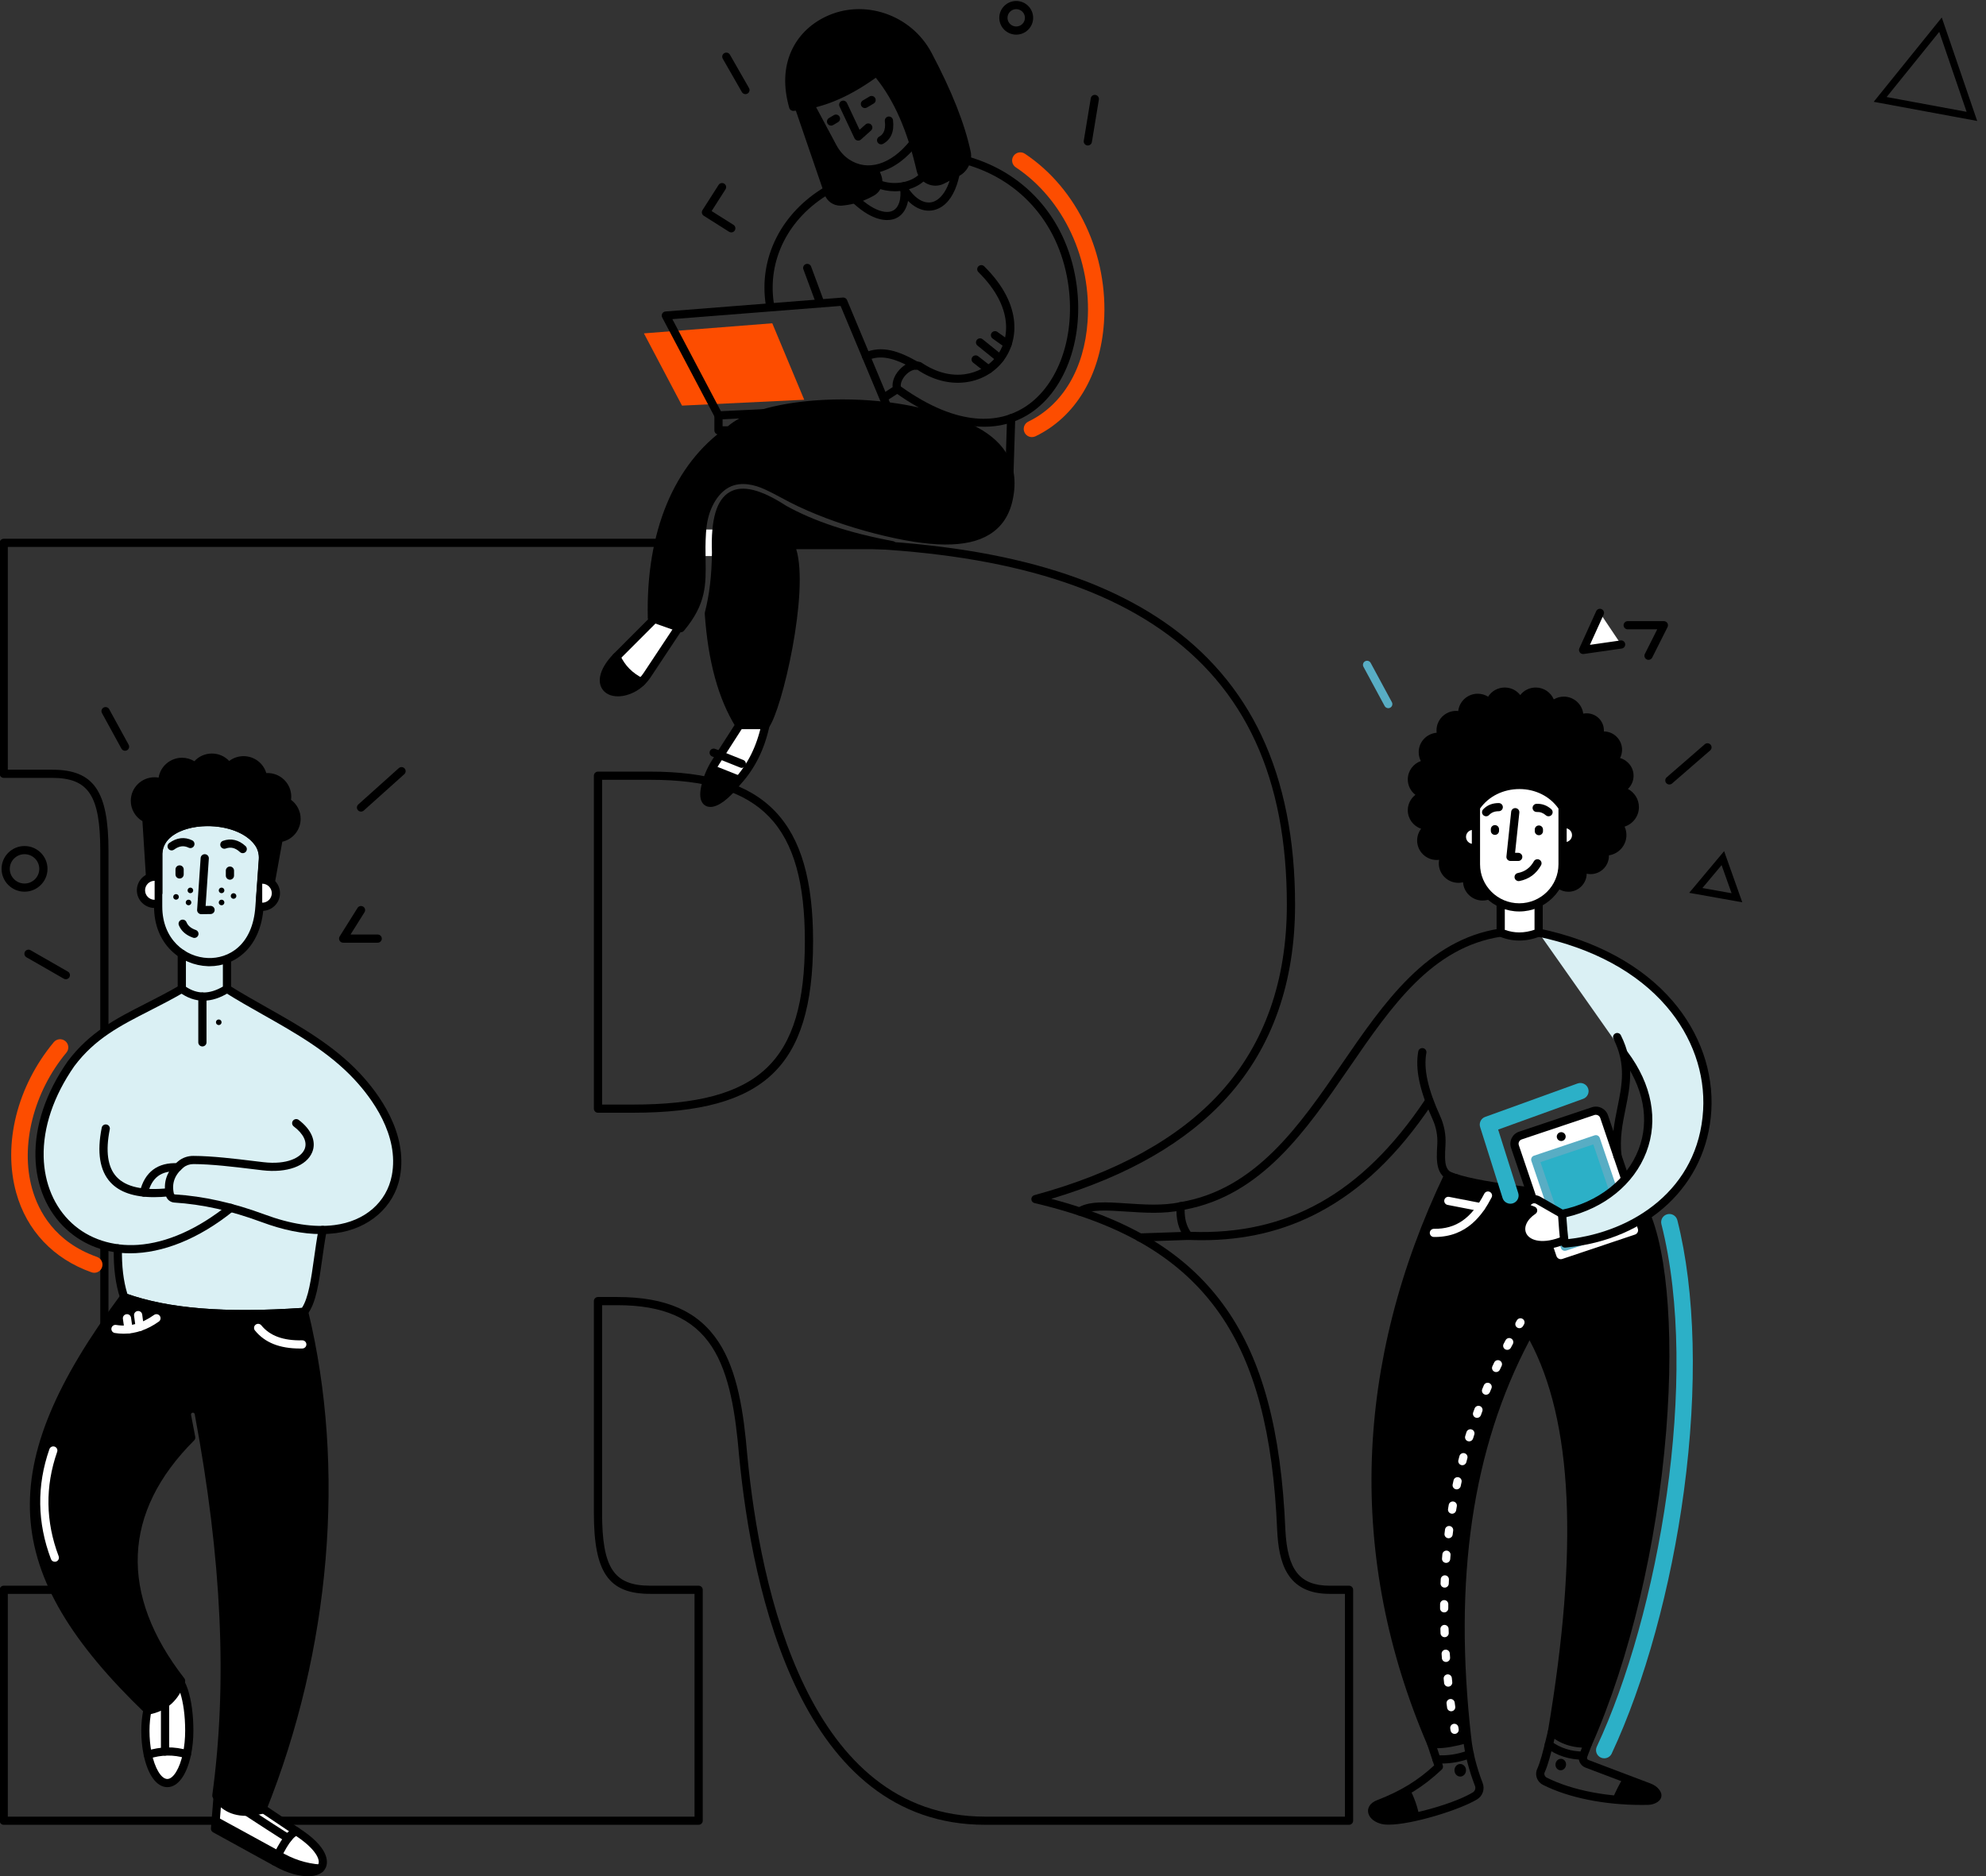 <?xml version="1.0" encoding="UTF-8"?>
<svg width="563px" height="532px" viewBox="0 0 563 532" version="1.1" xmlns="http://www.w3.org/2000/svg" xmlns:xlink="http://www.w3.org/1999/xlink">
    <rect x="0" y="0" width="563" height="532" fill="#333333" stroke="none"/>
    <!-- Generator: Sketch 63.1 (92452) - https://sketch.com -->
    <title>Illustration/welcome_on white</title>
    <desc>Created with Sketch.</desc>
    <g id="Illustration/welcome_on-white" stroke="none" stroke-width="1" fill="none" fill-rule="evenodd">
        <g id="Illustration/welcome" transform="translate(-9, 0)">
            <g id="Group-166">
                <g>
                    <path d="M179.682,313.19 L188.395,313.19 C224.404,313.19 237.166,301.07 237.166,266.873 C237.166,233.936 224.877,221.103 193.334,221.103 L179.682,221.103 L179.682,313.19 Z M188.395,315.505 L178.518,315.505 C177.875,315.505 177.353,314.987 177.353,314.348 L177.353,219.945 C177.353,219.306 177.875,218.787 178.518,218.787 L193.334,218.787 C226.121,218.787 239.495,232.719 239.495,266.873 C239.495,285.085 235.827,297.054 227.955,304.543 C220.092,312.022 207.522,315.505 188.395,315.505 L188.395,315.505 Z M178.518,367.757 L184.005,367.757 C197.855,367.757 206.97,371.803 212.69,380.49 C218.151,388.782 219.831,400.761 220.833,412.471 C224.483,450.789 238.1,515.09 288.265,515.09 L390.264,515.09 L390.264,451.925 L385.94,451.925 C373.626,451.925 371.508,442.817 371.06,433.909 C369.901,406.253 364.714,386.724 354.736,372.44 C343.912,356.947 327.24,346.996 302.265,341.121 C301.747,340.999 301.378,340.543 301.368,340.014 C301.359,339.485 301.711,339.017 302.225,338.877 C325.549,332.526 343.362,322.66 355.167,309.55 C367.532,295.82 373.802,277.973 373.802,256.505 C373.802,220.608 362.03,195.038 337.812,178.333 C315.123,162.684 281.864,155.076 236.135,155.076 L11.219,155.076 L11.219,218.241 L23.773,218.241 C35.571,218.241 39.753,224.257 39.753,241.227 L39.753,428.939 C39.753,445.91 35.571,451.925 23.773,451.925 L11.219,451.925 L11.219,515.09 L205.887,515.09 L205.887,451.925 L193.334,451.925 C181.535,451.925 177.353,445.91 177.353,428.939 L177.353,368.915 C177.353,368.275 177.875,367.757 178.518,367.757 L178.518,367.757 Z M391.428,517.405 L288.265,517.405 C236.256,517.405 222.24,451.79 218.514,412.678 C217.537,401.26 215.92,389.621 210.743,381.759 C205.492,373.786 196.996,370.073 184.005,370.073 L179.682,370.073 L179.682,428.939 C179.682,444.586 182.999,449.609 193.334,449.609 L207.052,449.609 C207.695,449.609 208.216,450.127 208.216,450.767 L208.216,516.248 C208.216,516.887 207.695,517.405 207.052,517.405 L10.055,517.405 C9.412,517.405 8.891,516.887 8.891,516.248 L8.891,450.767 C8.891,450.127 9.412,449.609 10.055,449.609 L23.773,449.609 C34.108,449.609 37.425,444.586 37.425,428.939 L37.425,241.227 C37.425,225.58 34.108,220.557 23.773,220.557 L10.055,220.557 C9.412,220.557 8.891,220.039 8.891,219.399 L8.891,153.918 C8.891,153.279 9.412,152.76 10.055,152.76 L236.135,152.76 C282.355,152.76 316.047,160.503 339.139,176.431 C351.294,184.815 360.559,195.664 366.676,208.677 C372.949,222.025 376.131,238.116 376.131,256.505 C376.131,278.561 369.662,296.927 356.902,311.095 C345.513,323.742 328.745,333.428 307.018,339.918 C330.267,346.048 346.104,356.026 356.648,371.119 C366.889,385.78 372.208,405.698 373.385,433.803 C373.958,445.175 377.478,449.609 385.94,449.609 L391.428,449.609 C392.072,449.609 392.593,450.127 392.593,450.767 L392.593,516.248 C392.593,516.887 392.072,517.405 391.428,517.405 L391.428,517.405 Z" id="Fill-5" fill="#000000"></path>
                    <polygon id="Fill-7" fill="#FFFFFF" points="206.41 157.663 213.976 157.663 213.976 150.14 206.41 150.14"></polygon>
                    <path d="M249.028,46.408 C247.334,45.277 246.001,43.687 245.043,41.896 L238.618,29.871 L235.503,30.389 L243.868,54.775 C244.401,56.33 245.941,57.293 247.587,57.149 C250.52,56.892 253.38,56.028 256.157,54.458 C257.681,53.596 258.35,51.758 257.728,50.129 L256.976,48.157 C254.163,48.609 251.434,48.012 249.028,46.408" id="Fill-9" fill="#000000"></path>
                    <path d="M237.048,31.306 L244.97,54.401 C245.326,55.438 246.357,56.092 247.485,55.996 C250.307,55.749 253.032,54.893 255.582,53.451 C256.616,52.866 257.061,51.642 256.64,50.54 L256.211,49.417 C253.438,49.651 250.75,48.95 248.38,47.369 C246.621,46.196 245.112,44.491 244.015,42.439 L237.983,31.15 L237.048,31.306 Z M247.259,58.321 C245.233,58.321 243.423,57.063 242.766,55.149 L234.401,30.763 C234.291,30.441 234.329,30.087 234.503,29.795 C234.679,29.503 234.974,29.303 235.311,29.246 L238.426,28.729 C238.92,28.646 239.411,28.888 239.646,29.327 L246.071,41.352 C246.989,43.069 248.235,44.485 249.677,45.446 C251.82,46.875 254.281,47.419 256.79,47.014 C257.34,46.927 257.868,47.233 258.064,47.747 L258.816,49.718 C259.648,51.895 258.771,54.311 256.732,55.464 C253.889,57.071 250.847,58.027 247.689,58.302 C247.545,58.315 247.401,58.321 247.259,58.321 L247.259,58.321 Z" id="Fill-10" fill="#000000"></path>
                    <polygon id="Fill-11" fill="#FD4D00" points="202.34 115.009 191.54 94.523 227.925 91.662 236.985 113.347"></polygon>
                    <path d="M218.61,205.591 L211.972,215.935 C210.533,218.178 209.466,220.647 208.909,223.25 C207.55,229.593 212.196,229.035 217.949,221.746 C222.173,217.147 224.691,211.676 226.009,205.591" id="Fill-12" fill="#FFFFFF"></path>
                    <path d="M210.394,228.8 C209.959,228.8 209.554,228.715 209.182,228.542 C208.105,228.04 206.985,226.674 207.77,223.009 C208.341,220.343 209.424,217.753 210.991,215.312 L217.628,204.968 C217.975,204.429 218.695,204.27 219.236,204.614 C219.778,204.958 219.938,205.674 219.591,206.213 L212.954,216.557 C211.538,218.764 210.56,221.097 210.047,223.491 C209.587,225.641 209.991,226.362 210.169,226.444 C210.765,226.722 213.316,225.74 217.033,221.032 C217.051,221.009 217.07,220.987 217.089,220.966 C220.963,216.747 223.508,211.639 224.871,205.347 C225.007,204.721 225.626,204.323 226.255,204.459 C226.883,204.594 227.283,205.209 227.147,205.835 C225.699,212.522 222.98,217.972 218.838,222.495 C215.601,226.588 212.611,228.8 210.394,228.8" id="Fill-13" fill="#000000"></path>
                    <path d="M219.284,217.724 C219.138,217.724 218.99,217.697 218.847,217.639 C216.059,216.513 211.461,214.673 210.984,214.528 C210.375,214.343 210.019,213.702 210.198,213.093 C210.377,212.485 211.005,212.131 211.619,212.3 C212.212,212.465 217.972,214.786 219.723,215.493 C220.318,215.734 220.605,216.409 220.364,217.001 C220.18,217.451 219.744,217.724 219.284,217.724" id="Fill-14" fill="#000000"></path>
                    <path d="M208.909,223.249 C207.55,229.592 212.196,229.034 217.949,221.746 C218.415,221.238 218.857,220.718 219.283,220.189 C219.236,220.171 211.896,217.206 211.308,217.041 C210.205,218.981 209.376,221.066 208.909,223.249" id="Fill-15" fill="#000000"></path>
                    <path d="M194.505,175.471 L183.746,186.245 C177.315,192.891 180.468,197.53 186.263,195.99 C188.817,195.312 190.986,193.629 192.441,191.434 L201.409,177.91" id="Fill-16" fill="#FFFFFF"></path>
                    <path d="M184.155,197.441 C182.132,197.441 180.49,196.661 179.629,195.21 C178.16,192.733 179.385,189.082 182.907,185.442 L193.679,174.656 C194.132,174.202 194.869,174.199 195.326,174.65 C195.782,175.1 195.784,175.833 195.331,176.287 L184.572,187.061 C181.339,190.402 180.967,192.907 181.635,194.033 C182.264,195.092 183.92,195.414 185.962,194.872 C188.158,194.288 190.113,192.841 191.469,190.796 L200.437,177.272 C200.791,176.739 201.512,176.591 202.05,176.943 C202.587,177.295 202.736,178.013 202.381,178.547 L193.413,192.071 C191.742,194.59 189.31,196.379 186.563,197.108 C185.721,197.333 184.912,197.441 184.155,197.441" id="Fill-17" fill="#000000"></path>
                    <path d="M190.795,194.561 C190.621,194.561 190.444,194.521 190.277,194.439 C186.779,192.705 184.224,190.109 182.685,186.722 C182.42,186.139 182.681,185.453 183.267,185.19 C183.853,184.927 184.542,185.185 184.807,185.768 C186.138,188.698 188.267,190.856 191.316,192.366 C191.891,192.651 192.125,193.347 191.839,193.919 C191.634,194.325 191.223,194.561 190.795,194.561" id="Fill-18" fill="#000000"></path>
                    <path d="M183.746,186.245 C177.315,192.891 180.468,197.53 186.263,195.99 C187.982,195.534 189.519,194.614 190.789,193.398 C187.525,191.779 185.178,189.395 183.746,186.245" id="Fill-19" fill="#000000"></path>
                    <path d="M297.083,2.594 C295.72,2.594 294.611,3.697 294.611,5.052 C294.611,6.407 295.72,7.51 297.083,7.51 C298.446,7.51 299.555,6.407 299.555,5.052 C299.555,3.697 298.446,2.594 297.083,2.594 M297.083,9.825 C294.436,9.825 292.283,7.684 292.283,5.052 C292.283,2.419 294.436,0.278 297.083,0.278 C299.73,0.278 301.883,2.419 301.883,5.052 C301.883,7.684 299.73,9.825 297.083,9.825" id="Fill-20" fill="#000000"></path>
                    <path d="M255.113,49.189 C252.765,49.189 250.477,48.509 248.38,47.11 C246.621,45.937 245.112,44.232 244.015,42.18 L237.589,30.155 C237.288,29.59 237.503,28.889 238.071,28.589 C238.638,28.289 239.344,28.504 239.646,29.069 L246.071,41.093 C246.989,42.81 248.236,44.226 249.677,45.187 C254.97,48.718 261.618,46.677 267.026,39.858 C267.425,39.356 268.158,39.269 268.662,39.665 C269.166,40.061 269.253,40.79 268.855,41.291 C264.76,46.454 259.818,49.189 255.113,49.189" id="Fill-21" fill="#000000"></path>
                    <path d="M257.468,20.467 C263.559,27.57 267.441,37.12 269.985,48.153 C270.613,50.875 273.638,52.293 276.135,51.014 L280.43,48.813 C282.324,47.844 283.48,45.361 283.04,43.288 C281.207,34.65 277.216,25.278 272.044,15.504 C266.607,5.233 253.963,0.72 243.475,5.815 C235.632,9.626 230.369,18.075 233.865,30.283 C241.918,29.74 249.765,26.161 257.468,20.467" id="Fill-22" fill="#000000"></path>
                    <path d="M257.468,19.309 C257.798,19.309 258.125,19.448 258.354,19.715 C264.124,26.445 268.3,35.662 271.12,47.894 C271.341,48.847 271.976,49.63 272.865,50.04 C273.743,50.446 274.74,50.425 275.602,49.984 L279.897,47.784 C281.318,47.056 282.236,45.106 281.901,43.527 C280.252,35.762 276.691,26.773 271.013,16.044 C265.832,6.254 253.706,2.131 243.986,6.855 C235.656,10.903 232.24,19.155 234.738,29.049 C241.843,28.355 249.063,25.236 256.774,19.538 C256.982,19.384 257.225,19.309 257.468,19.309 M274.177,52.648 C273.397,52.648 272.617,52.479 271.883,52.14 C270.338,51.426 269.232,50.067 268.851,48.411 C266.231,37.051 262.439,28.411 257.272,22.045 C249.179,27.851 241.538,30.926 233.944,31.438 C233.393,31.473 232.896,31.126 232.745,30.6 C231.021,24.58 231.227,19.138 233.356,14.425 C235.243,10.249 238.565,6.912 242.964,4.775 C253.805,-0.493 267.313,4.079 273.074,14.965 C278.854,25.886 282.486,35.071 284.18,43.049 C284.732,45.651 283.319,48.635 280.963,49.842 L276.668,52.042 C275.881,52.446 275.03,52.648 274.177,52.648" id="Fill-23" fill="#000000"></path>
                    <path d="M254.196,30.639 C253.799,30.639 253.413,30.438 253.195,30.074 C252.865,29.525 253.046,28.814 253.598,28.487 L255.482,27.369 C256.035,27.041 256.75,27.22 257.079,27.769 C257.409,28.319 257.228,29.029 256.676,29.357 L254.791,30.475 C254.605,30.586 254.399,30.639 254.196,30.639" id="Fill-24" fill="#000000"></path>
                    <path d="M244.601,35.619 C244.204,35.619 243.818,35.418 243.6,35.054 C243.27,34.505 243.451,33.795 244.003,33.467 L245.388,32.645 C245.941,32.317 246.656,32.497 246.984,33.046 C247.315,33.595 247.133,34.306 246.582,34.633 L245.196,35.455 C245.009,35.567 244.804,35.619 244.601,35.619" id="Fill-25" fill="#000000"></path>
                    <path d="M258.787,40.928 C258.379,40.928 257.983,40.714 257.769,40.335 C257.455,39.777 257.656,39.071 258.217,38.759 C259.088,38.275 260.203,37.29 259.839,34.339 C259.761,33.704 260.215,33.127 260.853,33.049 C261.48,32.975 262.072,33.422 262.15,34.057 C262.546,37.266 261.605,39.528 259.354,40.78 C259.174,40.88 258.979,40.928 258.787,40.928" id="Fill-26" fill="#000000"></path>
                    <path d="M252.286,39.863 C252.209,39.863 252.131,39.855 252.055,39.839 C251.693,39.767 251.388,39.527 251.231,39.196 L246.991,30.182 C246.718,29.604 246.97,28.914 247.552,28.643 C248.135,28.372 248.827,28.622 249.1,29.201 L252.675,36.799 L254.358,35.293 C254.836,34.865 255.573,34.903 256.002,35.379 C256.433,35.854 256.394,36.586 255.916,37.014 L253.065,39.565 C252.849,39.758 252.571,39.863 252.286,39.863" id="Fill-27" fill="#000000"></path>
                    <path d="M262.676,54.233 C260.89,54.233 259.081,53.898 257.419,53.195 C256.827,52.944 256.551,52.264 256.803,51.676 C257.055,51.087 257.738,50.813 258.331,51.064 C262.401,52.788 267.925,51.72 270.151,48.779 C270.537,48.268 271.266,48.165 271.782,48.55 C272.295,48.935 272.398,49.66 272.011,50.171 C270.043,52.771 266.411,54.233 262.676,54.233" id="Fill-28" fill="#000000"></path>
                    <path d="M260.474,62.391 C257.679,62.391 252.903,60.841 246.672,52.983 C246.274,52.48 246.361,51.753 246.865,51.357 C247.37,50.96 248.103,51.047 248.501,51.549 C254.614,59.259 259.552,60.825 261.925,59.824 C263.796,59.034 264.627,56.464 264.147,52.948 C264.06,52.315 264.507,51.731 265.143,51.646 C265.78,51.561 266.368,52.003 266.454,52.637 C267.084,57.249 265.731,60.733 262.835,61.956 C262.382,62.146 261.584,62.391 260.474,62.391" id="Fill-29" fill="#000000"></path>
                    <path d="M272.278,59.735 C269.409,59.735 266.535,57.807 264.315,54.296 C263.972,53.755 264.137,53.041 264.681,52.7 C265.226,52.36 265.945,52.523 266.286,53.064 C268.397,56.4 271.081,57.963 273.466,57.242 C276.382,56.362 279.68,51.594 279.379,41.057 C279.361,40.418 279.867,39.886 280.51,39.868 C281.151,39.855 281.689,40.352 281.707,40.992 C281.928,48.747 280.057,57.672 274.143,59.458 C273.526,59.644 272.902,59.735 272.278,59.735" id="Fill-30" fill="#000000"></path>
                    <path d="M288.024,121.001 C280.33,121.001 271.672,117.708 262.682,111.232 C262.501,111.101 262.361,110.922 262.28,110.715 C261.601,108.991 262.279,106.667 264.008,104.796 C265.743,102.918 267.999,102.099 269.893,102.657 C270.01,102.691 270.12,102.743 270.219,102.811 C278.915,108.719 287.202,106.202 291.224,101.364 C295.311,96.449 296.49,87.159 286.365,77.152 C285.909,76.702 285.907,75.969 286.36,75.515 C286.815,75.062 287.551,75.06 288.007,75.51 C299.243,86.616 297.73,97.173 293.019,102.84 C290.411,105.977 286.652,107.961 282.435,108.426 C277.95,108.923 273.335,107.682 269.078,104.839 C268.072,104.637 266.779,105.219 265.722,106.363 C264.754,107.411 264.223,108.708 264.371,109.588 C281.229,121.604 292.439,119.614 298.886,115.806 C308.612,110.062 313.856,96.232 311.936,81.393 C309.711,64.2 298.824,51.203 282.812,46.624 C282.194,46.448 281.837,45.806 282.015,45.191 C282.192,44.577 282.837,44.222 283.455,44.399 C300.388,49.241 311.898,62.959 314.245,81.097 C316.283,96.839 310.588,111.588 300.075,117.797 C296.447,119.94 292.39,121.001 288.024,121.001" id="Fill-31" fill="#000000"></path>
                    <path d="M227.233,87.4 C226.668,87.4 226.172,86.99 226.084,86.418 C224.027,73.098 230.503,60.265 242.983,52.927 C243.537,52.601 244.25,52.784 244.578,53.334 C244.905,53.885 244.722,54.595 244.168,54.92 C232.524,61.766 226.476,73.701 228.385,86.066 C228.483,86.699 228.047,87.29 227.412,87.387 C227.352,87.396 227.292,87.4 227.233,87.4" id="Fill-32" fill="#000000"></path>
                    <path d="M199.603,90.488 L213.368,116.595 L258.859,114.414 L247.294,86.738 L199.603,90.488 Z M212.682,118.945 C212.25,118.945 211.853,118.707 211.651,118.325 L196.722,90.01 C196.54,89.665 196.545,89.253 196.734,88.912 C196.923,88.572 197.271,88.348 197.661,88.317 L247.953,84.363 C248.457,84.324 248.927,84.61 249.121,85.073 L261.644,115.047 C261.79,115.395 261.755,115.792 261.553,116.11 C261.35,116.429 261.004,116.629 260.625,116.647 L212.738,118.944 C212.719,118.944 212.7,118.945 212.682,118.945 L212.682,118.945 Z" id="Fill-33" fill="#000000"></path>
                    <path d="M241.569,87.185 C241.095,87.185 240.65,86.895 240.477,86.427 L236.749,76.369 C236.526,75.769 236.835,75.104 237.438,74.883 C238.042,74.663 238.711,74.968 238.933,75.569 L242.661,85.626 C242.884,86.226 242.575,86.892 241.971,87.113 C241.838,87.161 241.703,87.185 241.569,87.185" id="Fill-34" fill="#000000"></path>
                    <path d="M268.712,104.8 C268.517,104.8 268.317,104.751 268.136,104.647 C262.268,101.313 258.584,100.606 254.994,102.124 C254.401,102.374 253.719,102.099 253.467,101.51 C253.216,100.922 253.492,100.242 254.083,99.992 C259.107,97.87 263.795,99.514 269.291,102.637 C269.849,102.954 270.043,103.662 269.724,104.217 C269.509,104.591 269.116,104.8 268.712,104.8" id="Fill-35" fill="#000000"></path>
                    <path d="M259.401,114.008 C259.302,114.008 259.219,113.982 259.115,113.95 L259.463,112.845 L258.848,111.862 C258.992,111.771 261.244,110.296 262.724,109.327 C263.26,108.975 263.982,109.123 264.337,109.656 C264.69,110.191 264.542,110.909 264.005,111.261 C260.495,113.561 259.812,114.008 259.401,114.008" id="Fill-36" fill="#000000"></path>
                    <path d="M292.477,102.81 C292.22,102.81 291.959,102.726 291.744,102.551 L286.1,97.991 C285.601,97.588 285.524,96.859 285.93,96.362 C286.336,95.866 287.069,95.791 287.567,96.194 L293.212,100.754 C293.711,101.157 293.787,101.886 293.382,102.382 C293.152,102.664 292.816,102.81 292.477,102.81" id="Fill-37" fill="#000000"></path>
                    <path d="M294.629,98.75 C294.395,98.75 294.156,98.68 293.952,98.533 L290.389,95.99 C289.866,95.617 289.747,94.894 290.122,94.374 C290.496,93.855 291.223,93.736 291.746,94.109 L295.309,96.652 C295.831,97.025 295.951,97.748 295.576,98.268 C295.349,98.583 294.992,98.75 294.629,98.75" id="Fill-38" fill="#000000"></path>
                    <path d="M289.207,105.907 C288.955,105.907 288.702,105.826 288.488,105.659 L284.869,102.831 C284.364,102.436 284.276,101.708 284.673,101.205 C285.071,100.702 285.801,100.616 286.308,101.011 L289.927,103.839 C290.432,104.234 290.52,104.962 290.123,105.465 C289.893,105.756 289.552,105.907 289.207,105.907" id="Fill-39" fill="#000000"></path>
                    <path d="M226.464,137.784 C226.289,137.703 226.113,137.624 225.936,137.545 C222.564,136.05 218.49,135.354 215.092,137.168 C212.769,138.408 211.075,140.599 209.945,142.924 C208.649,145.584 208.159,148.228 207.972,151.068 C207.221,162.538 210.082,168.45 201.983,178.112 L193.804,175.223 C193.234,150.703 201.35,132.028 215.843,121.995 C222.649,115.431 246.352,112.12 267.042,116.22 C285.039,119.787 298.298,126.098 294.919,141.61 C291.805,155.901 275.13,154.728 257.362,150.169 C249.938,148.263 242.655,145.758 235.716,142.506 C232.585,141.038 229.607,139.229 226.464,137.784" id="Fill-40" fill="#000000"></path>
                    <path d="M194.952,174.401 L201.599,176.748 C206.871,170.169 206.797,165.38 206.695,158.828 C206.659,156.528 206.619,153.922 206.811,150.993 C207.035,147.564 207.679,144.919 208.897,142.419 C209.873,140.412 211.645,137.694 214.542,136.147 C217.79,134.414 222.006,134.535 226.411,136.488 C226.592,136.568 226.773,136.65 226.953,136.733 L226.953,136.733 C228.608,137.494 230.23,138.36 231.798,139.198 C233.238,139.967 234.727,140.762 236.213,141.459 C242.739,144.518 249.953,147.071 257.653,149.047 C272.797,152.934 282.526,153.103 288.273,149.581 C291.161,147.811 292.962,145.123 293.781,141.364 C294.821,136.59 294.261,132.653 292.069,129.329 C288.464,123.861 280.439,120.056 266.815,117.356 C245.692,113.17 222.911,116.791 216.654,122.826 C216.609,122.869 216.56,122.909 216.509,122.945 C202.23,132.83 194.59,151.083 194.952,174.401 M201.982,179.27 C201.852,179.27 201.72,179.248 201.593,179.203 L193.413,176.315 C192.959,176.154 192.65,175.73 192.639,175.25 C192.072,150.791 200.048,131.564 215.103,121.097 C222.711,113.885 247.034,111.075 267.27,115.085 C281.547,117.914 290.046,122.037 294.017,128.059 C296.533,131.876 297.22,136.517 296.057,141.855 C295.11,146.2 292.903,149.463 289.495,151.552 C283.173,155.428 272.871,155.344 257.071,151.29 C249.23,149.277 241.878,146.674 235.22,143.553 C233.679,142.831 232.162,142.021 230.696,141.238 C229.158,140.416 227.568,139.566 225.976,138.835 C225.805,138.757 225.634,138.679 225.462,138.603 C223.301,137.644 219.149,136.316 215.643,138.188 C213.296,139.44 211.819,141.729 210.993,143.428 C209.911,145.648 209.338,148.026 209.134,151.144 C208.948,153.98 208.987,156.426 209.023,158.793 C209.132,165.775 209.217,171.29 202.877,178.853 C202.651,179.123 202.321,179.27 201.982,179.27" id="Fill-41" fill="#000000"></path>
                    <path d="M226.009,205.591 C229.806,200.556 237.985,164.442 233.019,154.567 L261.936,154.567 C250.498,152.427 240.044,149.284 231.267,144.401 C219.433,136.703 211.273,136.997 211.989,156.6 C211.935,162.733 211.337,168.557 209.945,173.93 C210.809,186.307 213.377,197.149 218.61,205.591 L226.009,205.591 Z" id="Fill-42" fill="#000000"></path>
                    <path d="M219.266,204.433 L225.381,204.433 C227.018,201.637 229.749,192.622 231.653,181.696 C233.863,169.022 233.984,159.074 231.978,155.085 C231.798,154.726 231.817,154.299 232.029,153.958 C232.242,153.617 232.616,153.409 233.019,153.409 L251.403,153.409 C243.363,151.299 236.531,148.656 230.698,145.411 C230.675,145.398 230.652,145.384 230.63,145.37 C224.335,141.275 219.773,139.968 217.07,141.485 C214.165,143.117 212.847,148.187 213.153,156.558 C213.095,163.201 212.43,168.905 211.119,174.036 C212.033,186.851 214.7,196.806 219.266,204.433 M226.009,206.748 L218.61,206.748 C218.206,206.748 217.831,206.54 217.619,206.198 C212.623,198.139 209.733,187.61 208.783,174.011 C208.774,173.886 208.786,173.762 208.817,173.642 C210.111,168.647 210.768,163.07 210.825,156.59 C210.481,147.207 212.149,141.589 215.926,139.469 C219.491,137.467 224.707,138.756 231.87,143.41 C239.823,147.828 249.729,151.105 262.152,153.429 C262.743,153.54 263.151,154.079 263.095,154.674 C263.04,155.269 262.537,155.724 261.936,155.724 L234.721,155.724 C238.451,167.836 230.731,201.259 226.941,206.285 C226.721,206.577 226.376,206.748 226.009,206.748" id="Fill-43" fill="#000000"></path>
                    <path d="M215.844,123.191 L212.682,123.191 C212.039,123.191 211.518,122.672 211.518,122.033 L211.518,117.787 C211.518,117.148 212.039,116.629 212.682,116.629 C213.325,116.629 213.846,117.148 213.846,117.787 L213.846,120.876 L215.844,120.876 C216.486,120.876 217.008,121.394 217.008,122.033 C217.008,122.672 216.486,123.191 215.844,123.191" id="Fill-44" fill="#000000"></path>
                    <path d="M295.083,137.586 C295.071,137.586 295.058,137.586 295.046,137.585 C294.403,137.565 293.899,137.031 293.919,136.391 L294.479,118.552 C294.498,117.925 295.015,117.43 295.642,117.43 C295.653,117.43 295.666,117.43 295.678,117.431 C296.321,117.451 296.826,117.985 296.806,118.624 L296.246,136.464 C296.226,137.091 295.709,137.586 295.083,137.586" id="Fill-45" fill="#000000"></path>
                    <path d="M220.322,26.688 C219.917,26.688 219.524,26.478 219.309,26.103 L213.894,16.646 C213.575,16.09 213.771,15.383 214.329,15.067 C214.889,14.75 215.599,14.944 215.917,15.5 L221.332,24.957 C221.651,25.513 221.456,26.219 220.897,26.536 C220.715,26.639 220.517,26.688 220.322,26.688" id="Fill-46" fill="#000000"></path>
                    <path d="M317.383,41.248 C317.321,41.248 317.257,41.243 317.193,41.233 C316.559,41.13 316.129,40.535 316.232,39.903 L318.214,27.87 C318.317,27.239 318.916,26.808 319.551,26.914 C320.185,27.018 320.616,27.613 320.512,28.244 L318.531,40.278 C318.437,40.845 317.943,41.248 317.383,41.248" id="Fill-47" fill="#000000"></path>
                    <path d="M216.305,65.893 C216.092,65.893 215.876,65.834 215.682,65.712 L208.503,61.175 C207.96,60.832 207.8,60.117 208.144,59.577 L212.706,52.437 C213.051,51.898 213.77,51.738 214.313,52.081 C214.856,52.424 215.017,53.14 214.671,53.679 L210.734,59.841 L216.931,63.758 C217.474,64.1 217.634,64.816 217.289,65.355 C217.068,65.703 216.691,65.893 216.305,65.893" id="Fill-49" fill="#000000"></path>
                    <path d="M299.443,122.632 C298.881,121.482 299.363,120.096 300.519,119.537 C310.27,114.824 316.39,104.486 317.31,91.173 C318.522,73.641 310.531,56.473 296.952,47.436 C295.883,46.725 295.597,45.287 296.312,44.224 C297.027,43.16 298.472,42.876 299.542,43.587 C314.482,53.53 323.281,72.333 321.956,91.491 C320.918,106.504 313.847,118.244 302.556,123.703 C302.228,123.861 301.881,123.936 301.539,123.936 C300.676,123.936 299.846,123.456 299.443,122.632 Z" id="Fill-50" fill="#FD4D00"></path>
                    <path d="M100.568,348.744 C98.788,358.073 98.551,367.816 95.316,371.964 C75.994,373.3 58.217,372.814 44.286,367.788 C42.895,363.57 42.422,358.91 42.52,353.973 L42.548,353.971 C21.984,351.393 11.738,326.77 29.24,301.608 C37.461,290.647 47.915,287.78 60.646,280.384 L60.646,270.422 L60.651,270.422 C56.772,267.863 53.945,263.305 53.945,257.056 L53.945,241.991 C54.398,231.369 75.993,230.065 82.34,239.009 C83.316,240.384 83.742,242.073 83.621,243.752 L82.668,257.056 C82.108,265.505 77.931,270.345 72.928,272.074 L73.453,272.145 L74.035,280.384 C86.634,288.296 100.034,294.168 110.341,305.199 C117.297,312.644 123.326,322.917 121.33,333.483 C119.708,342.064 112.537,347.443 104.083,348.506 L100.568,348.744 Z" id="Fill-51" fill="#DAF0F4"></path>
                    <path d="M78.39,373.751 C64.082,373.751 52.863,372.152 43.784,368.876 C43.447,368.755 43.186,368.487 43.074,368.149 C41.738,364.096 41.141,359.452 41.251,353.95 C41.264,353.311 41.799,352.786 42.438,352.816 C43.081,352.828 43.592,353.357 43.579,353.996 C43.48,358.988 43.983,363.214 45.116,366.891 C57.024,371.058 72.778,372.316 94.584,370.846 C96.45,368.033 97.21,362.598 98.011,356.861 C98.391,354.143 98.784,351.331 99.318,348.528 C99.438,347.9 100.048,347.489 100.679,347.606 C101.311,347.726 101.726,348.332 101.606,348.96 C101.082,351.707 100.693,354.489 100.317,357.18 C99.393,363.799 98.594,369.515 96.131,372.673 C95.928,372.934 95.623,373.096 95.292,373.119 C89.218,373.539 83.599,373.751 78.39,373.751" id="Fill-52" fill="#000000"></path>
                    <path d="M62.656,490.704 C62.656,493.117 62.416,495.395 61.989,497.409 C60.963,502.251 58.861,505.571 56.434,505.571 C53.966,505.571 51.834,502.137 50.828,497.161 C50.433,495.208 50.212,493.018 50.212,490.704 C50.212,482.493 53.758,474.718 57.194,474.718 C60.631,474.718 62.656,482.493 62.656,490.704" id="Fill-53" fill="#FFFFFF"></path>
                    <path d="M57.194,475.876 C54.896,475.876 51.376,482.519 51.376,490.704 C51.376,492.891 51.576,494.987 51.969,496.933 C52.86,501.337 54.696,504.413 56.434,504.413 C58.13,504.413 59.947,501.435 60.849,497.171 C61.276,495.159 61.492,492.984 61.492,490.704 C61.492,481.966 59.227,475.876 57.194,475.876 M56.434,506.729 C53.39,506.729 50.868,503.237 49.686,497.389 C49.263,495.293 49.048,493.044 49.048,490.704 C49.048,482.612 52.532,473.56 57.194,473.56 C61.772,473.56 63.821,482.171 63.821,490.704 C63.821,493.144 63.587,495.48 63.128,497.648 C61.923,503.334 59.421,506.729 56.434,506.729" id="Fill-54" fill="#000000"></path>
                    <path d="M50.912,498.716 C50.424,498.716 49.968,498.408 49.807,497.922 C49.605,497.314 49.936,496.66 50.547,496.459 C54.454,495.176 58.418,495.123 62.327,496.301 C62.942,496.486 63.289,497.133 63.103,497.745 C62.917,498.357 62.267,498.702 61.651,498.517 C58.21,497.48 54.72,497.527 51.278,498.657 C51.156,498.697 51.033,498.716 50.912,498.716" id="Fill-55" fill="#000000"></path>
                    <path d="M55.787,497.768 C55.144,497.768 54.622,497.249 54.622,496.61 L54.622,481.493 C54.622,480.854 55.144,480.335 55.787,480.335 C56.429,480.335 56.951,480.854 56.951,481.493 L56.951,496.61 C56.951,497.249 56.429,497.768 55.787,497.768" id="Fill-56" fill="#000000"></path>
                    <path d="M66.043,259.205 C65.723,259.205 65.418,259.074 65.198,258.844 C64.974,258.609 64.859,258.292 64.881,257.969 L65.877,243.275 C65.921,242.637 66.479,242.16 67.117,242.198 C67.759,242.241 68.244,242.793 68.201,243.431 L67.29,256.872 L68.672,256.853 L68.688,256.853 C69.324,256.853 69.843,257.361 69.852,257.995 C69.861,258.634 69.347,259.159 68.704,259.169 L66.059,259.205 L66.043,259.205 Z" id="Fill-57" fill="#000000"></path>
                    <path d="M57.659,241.126 C57.303,241.126 56.951,240.964 56.723,240.657 C56.34,240.144 56.448,239.419 56.965,239.038 C59.076,237.484 61.33,237.218 63.484,238.268 C64.062,238.55 64.3,239.244 64.016,239.818 C63.734,240.392 63.036,240.629 62.458,240.347 C61.08,239.676 59.775,239.85 58.351,240.899 C58.143,241.052 57.9,241.126 57.659,241.126" id="Fill-58" fill="#000000"></path>
                    <path d="M77.812,241.904 C77.528,241.904 77.242,241.801 77.018,241.593 C75.722,240.392 74.446,240.072 72.999,240.584 C72.393,240.8 71.728,240.486 71.511,239.884 C71.295,239.281 71.611,238.619 72.216,238.404 C74.476,237.601 76.685,238.118 78.606,239.899 C79.076,240.335 79.102,241.068 78.663,241.536 C78.434,241.78 78.124,241.904 77.812,241.904" id="Fill-59" fill="#000000"></path>
                    <path d="M59.912,249.098 C59.27,249.098 58.748,248.579 58.748,247.94 L58.748,246.52 C58.748,245.88 59.27,245.362 59.912,245.362 C60.555,245.362 61.077,245.88 61.077,246.52 L61.077,247.94 C61.077,248.579 60.555,249.098 59.912,249.098" id="Fill-60" fill="#000000"></path>
                    <path d="M74.181,249.431 C73.539,249.431 73.017,248.913 73.017,248.273 L73.017,246.853 C73.017,246.214 73.539,245.695 74.181,245.695 C74.824,245.695 75.346,246.214 75.346,246.853 L75.346,248.273 C75.346,248.913 74.824,249.431 74.181,249.431" id="Fill-61" fill="#000000"></path>
                    <path d="M88.031,237.656 C90.854,237.39 93.061,235.028 93.061,232.152 C93.061,230.075 91.908,228.269 90.206,227.323 C90.331,226.862 90.405,226.379 90.405,225.878 C90.405,222.824 87.914,220.348 84.842,220.348 C84.402,220.348 83.976,220.404 83.565,220.5 C83.268,217.723 80.907,215.56 78.035,215.56 C76.35,215.56 74.842,216.308 73.822,217.486 C72.847,215.888 71.087,214.816 69.07,214.816 C67.066,214.816 65.316,215.873 64.336,217.454 C63.349,216.562 62.041,216.013 60.602,216.013 C57.53,216.013 55.04,218.49 55.04,221.544 C55.04,221.707 55.051,221.868 55.065,222.027 C54.372,221.72 53.607,221.544 52.799,221.544 C49.727,221.544 47.237,224.021 47.237,227.075 C47.237,229.312 48.575,231.234 50.496,232.105 L51.516,248.258 L51.516,253.403 L53.878,253.157 L53.878,241.976 C54.331,231.353 75.926,230.049 82.273,238.994 C83.249,240.37 83.675,242.058 83.554,243.737 L82.783,254.502 L84.697,254.874 L85.838,249.777 L88.031,237.656" id="Fill-62" fill="#000000"></path>
                    <path d="M67.908,231.913 C73.837,231.913 80.105,233.93 83.224,238.327 C84.328,239.883 84.858,241.833 84.716,243.819 L84.121,252.121 L84.702,249.525 L86.885,237.451 C86.978,236.941 87.401,236.553 87.921,236.504 C90.187,236.289 91.897,234.419 91.897,232.152 C91.897,230.571 91.031,229.107 89.638,228.333 C89.172,228.074 88.943,227.533 89.082,227.02 C89.187,226.635 89.24,226.25 89.24,225.878 C89.24,223.467 87.267,221.505 84.843,221.505 C84.517,221.505 84.176,221.546 83.832,221.627 C83.506,221.703 83.164,221.637 82.891,221.444 C82.618,221.252 82.442,220.952 82.407,220.622 C82.17,218.396 80.29,216.717 78.035,216.717 C76.757,216.717 75.544,217.272 74.705,218.241 C74.461,218.522 74.101,218.667 73.726,218.639 C73.355,218.609 73.021,218.403 72.827,218.086 C72.02,216.763 70.615,215.974 69.07,215.974 C67.536,215.974 66.137,216.754 65.327,218.061 C65.145,218.354 64.842,218.552 64.499,218.6 C64.158,218.647 63.809,218.542 63.553,218.31 C62.74,217.576 61.692,217.171 60.602,217.171 C58.177,217.171 56.204,219.133 56.204,221.544 C56.204,221.674 56.214,221.8 56.225,221.927 C56.26,222.336 56.076,222.732 55.74,222.97 C55.405,223.208 54.966,223.251 54.59,223.084 C54.019,222.831 53.416,222.702 52.799,222.702 C50.374,222.702 48.401,224.664 48.401,227.075 C48.401,228.781 49.413,230.342 50.979,231.052 C51.37,231.229 51.631,231.606 51.657,232.033 L52.677,248.186 C52.679,248.21 52.68,248.234 52.68,248.258 L52.68,252.117 L52.714,252.114 L52.714,241.976 C52.896,237.683 56.057,234.355 61.387,232.796 C63.376,232.215 65.617,231.913 67.908,231.913 M84.698,256.032 C84.624,256.032 84.549,256.025 84.473,256.01 L82.559,255.638 C81.982,255.525 81.58,255.003 81.622,254.419 L82.392,243.655 C82.497,242.2 82.117,240.782 81.322,239.661 C77.707,234.568 68.436,233.148 62.044,235.018 C59.509,235.759 55.228,237.656 55.041,242.025 L55.042,253.157 C55.042,253.75 54.592,254.247 53.999,254.309 L51.637,254.555 C51.306,254.589 50.981,254.483 50.736,254.263 C50.491,254.044 50.351,253.731 50.351,253.403 L50.351,248.294 L49.375,232.827 C47.348,231.632 46.073,229.445 46.073,227.075 C46.073,223.387 49.09,220.386 52.799,220.386 C53.191,220.386 53.578,220.42 53.96,220.487 C54.471,217.3 57.255,214.855 60.602,214.855 C61.847,214.855 63.056,215.199 64.105,215.84 C65.367,214.456 67.149,213.658 69.07,213.658 C70.96,213.658 72.712,214.428 73.968,215.767 C75.129,214.888 76.554,214.402 78.035,214.402 C81.073,214.402 83.666,216.395 84.489,219.199 C88.357,218.986 91.569,222.074 91.569,225.878 C91.569,226.177 91.547,226.479 91.504,226.782 C93.201,228.034 94.226,230.022 94.226,232.152 C94.226,235.316 92.048,237.976 89.032,238.666 L86.984,249.982 L85.834,255.126 C85.712,255.664 85.233,256.032 84.698,256.032" id="Fill-63" fill="#000000"></path>
                    <path d="M67.856,234.244 C65.805,234.244 63.794,234.51 62.006,235.033 C59.471,235.774 55.19,237.671 55.003,242.04 L55.004,257.057 C55.004,266.351 61.544,271.428 68.005,271.64 C73.737,271.839 80.663,268.1 81.401,256.98 C81.401,256.978 81.402,256.976 81.402,256.975 L82.354,243.67 C82.459,242.215 82.079,240.797 81.283,239.677 C78.68,236.007 73.14,234.244 67.856,234.244 M68.416,273.962 C68.253,273.962 68.09,273.96 67.929,273.955 C60.349,273.706 52.675,267.822 52.675,257.057 L52.675,241.991 C52.858,237.698 56.019,234.37 61.349,232.811 C68.483,230.724 78.86,232.245 83.186,238.342 C84.29,239.898 84.819,241.848 84.677,243.834 L83.724,257.135 C82.949,268.82 75.559,273.962 68.416,273.962" id="Fill-64" fill="#000000"></path>
                    <path d="M52.836,256.291 C50.696,256.291 48.961,254.566 48.961,252.437 C48.961,250.309 50.696,248.583 52.836,248.583" id="Fill-65" fill="#FFFFFF"></path>
                    <path d="M52.836,257.449 C50.057,257.449 47.796,255.201 47.796,252.437 C47.796,249.674 50.057,247.425 52.836,247.425 C53.479,247.425 54.001,247.944 54.001,248.583 C54.001,249.223 53.479,249.741 52.836,249.741 C51.341,249.741 50.125,250.95 50.125,252.437 C50.125,253.924 51.341,255.133 52.836,255.133 C53.479,255.133 54.001,255.652 54.001,256.291 C54.001,256.93 53.479,257.449 52.836,257.449" id="Fill-66" fill="#000000"></path>
                    <path d="M83.336,257.112 C85.477,257.112 87.211,255.387 87.211,253.258 C87.211,251.13 85.477,249.404 83.336,249.404" id="Fill-67" fill="#FFFFFF"></path>
                    <path d="M83.336,258.27 C82.693,258.27 82.172,257.751 82.172,257.112 C82.172,256.473 82.693,255.954 83.336,255.954 C84.831,255.954 86.047,254.745 86.047,253.258 C86.047,251.771 84.831,250.562 83.336,250.562 C82.693,250.562 82.172,250.044 82.172,249.404 C82.172,248.765 82.693,248.246 83.336,248.246 C86.115,248.246 88.376,250.495 88.376,253.258 C88.376,256.021 86.115,258.27 83.336,258.27" id="Fill-68" fill="#000000"></path>
                    <path d="M66.687,283.74 C64.313,283.74 62.028,282.931 59.845,281.312 C59.55,281.093 59.376,280.749 59.376,280.384 L59.376,270.422 C59.376,269.782 59.898,269.264 60.54,269.264 C61.184,269.264 61.705,269.782 61.705,270.422 L61.705,279.787 C64.953,281.97 68.392,281.953 72.183,279.736 L72.183,272.145 C72.183,271.505 72.705,270.987 73.347,270.987 C73.991,270.987 74.512,271.505 74.512,272.145 L74.512,280.384 C74.512,280.779 74.309,281.148 73.974,281.36 C71.471,282.947 69.036,283.74 66.687,283.74" id="Fill-69" fill="#000000"></path>
                    <path d="M64.114,265.94 C63.985,265.94 63.854,265.918 63.726,265.873 C61.723,265.168 60.37,263.981 59.705,262.343 C59.465,261.75 59.754,261.075 60.35,260.836 C60.946,260.598 61.625,260.884 61.865,261.477 C62.274,262.486 63.137,263.21 64.502,263.69 C65.108,263.903 65.426,264.565 65.212,265.168 C65.042,265.643 64.594,265.94 64.114,265.94" id="Fill-70" fill="#000000"></path>
                    <path d="M72.608,252.466 C72.608,252.903 72.251,253.258 71.811,253.258 C71.371,253.258 71.014,252.903 71.014,252.466 C71.014,252.028 71.371,251.673 71.811,251.673 C72.251,251.673 72.608,252.028 72.608,252.466" id="Fill-71" fill="#000000"></path>
                    <path d="M76.007,254.05 C76.007,254.488 75.65,254.843 75.21,254.843 C74.77,254.843 74.413,254.488 74.413,254.05 C74.413,253.613 74.77,253.258 75.21,253.258 C75.65,253.258 76.007,253.613 76.007,254.05" id="Fill-72" fill="#000000"></path>
                    <path d="M72.608,255.891 C72.608,256.328 72.251,256.683 71.811,256.683 C71.371,256.683 71.014,256.328 71.014,255.891 C71.014,255.453 71.371,255.098 71.811,255.098 C72.251,255.098 72.608,255.453 72.608,255.891" id="Fill-73" fill="#000000"></path>
                    <path d="M63.246,255.891 C63.246,256.328 62.89,256.683 62.449,256.683 C62.009,256.683 61.652,256.328 61.652,255.891 C61.652,255.453 62.009,255.098 62.449,255.098 C62.89,255.098 63.246,255.453 63.246,255.891" id="Fill-74" fill="#000000"></path>
                    <path d="M63.768,252.466 C63.768,252.903 63.411,253.258 62.971,253.258 C62.531,253.258 62.174,252.903 62.174,252.466 C62.174,252.028 62.531,251.673 62.971,251.673 C63.411,251.673 63.768,252.028 63.768,252.466" id="Fill-75" fill="#000000"></path>
                    <path d="M59.702,254.306 C59.702,254.743 59.345,255.098 58.905,255.098 C58.465,255.098 58.108,254.743 58.108,254.306 C58.108,253.868 58.465,253.513 58.905,253.513 C59.345,253.513 59.702,253.868 59.702,254.306" id="Fill-76" fill="#000000"></path>
                    <path d="M66.377,296.71 C65.734,296.71 65.213,296.191 65.213,295.552 L65.213,282.571 C65.213,281.932 65.734,281.413 66.377,281.413 C67.02,281.413 67.541,281.932 67.541,282.571 L67.541,295.552 C67.541,296.191 67.02,296.71 66.377,296.71" id="Fill-77" fill="#000000"></path>
                    <path d="M71.811,289.854 C71.811,290.292 71.454,290.647 71.014,290.647 C70.574,290.647 70.217,290.292 70.217,289.854 C70.217,289.416 70.574,289.062 71.014,289.062 C71.454,289.062 71.811,289.416 71.811,289.854" id="Fill-78" fill="#000000"></path>
                    <path d="M45.863,355.358 C39.008,355.358 32.765,353.104 27.791,348.525 C22.354,343.521 19.25,336.263 19.051,328.087 C18.835,319.227 21.99,309.843 28.176,300.95 C34.386,292.669 41.755,288.909 50.288,284.555 C53.38,282.977 56.578,281.345 59.953,279.384 C60.509,279.062 61.221,279.248 61.546,279.8 C61.87,280.352 61.683,281.061 61.128,281.384 C57.698,283.377 54.471,285.023 51.351,286.615 C43.075,290.838 35.93,294.484 30.067,302.3 C24.187,310.755 21.175,319.664 21.379,328.031 C21.563,335.576 24.402,342.25 29.372,346.826 C34.22,351.288 40.871,353.469 48.11,352.97 C56.323,352.404 65.164,348.467 73.679,341.586 C74.177,341.184 74.911,341.259 75.317,341.755 C75.722,342.251 75.647,342.98 75.147,343.383 C65.339,351.309 55.051,355.358 45.863,355.358" id="Fill-79" fill="#000000"></path>
                    <path d="M99.985,349.91 C94.853,349.91 89.298,348.782 83.129,346.497 C74.463,343.287 66.38,341.48 58.416,340.974 C57.262,340.901 56.28,340.082 56.027,338.985 C55.149,335.18 56.322,331.909 59.512,329.263 C60.696,328.28 62.224,327.724 63.859,327.746 C69.108,327.762 75.657,328.556 80.919,329.196 C81.885,329.313 82.808,329.425 83.672,329.526 C90.384,330.311 94.379,328.221 95.36,325.8 C96.165,323.814 95.04,321.476 92.271,319.386 C91.759,318.999 91.66,318.272 92.048,317.763 C92.437,317.254 93.169,317.155 93.68,317.541 C97.294,320.271 98.73,323.682 97.519,326.666 C95.917,330.617 90.375,332.642 83.4,331.826 C82.533,331.724 81.607,331.612 80.637,331.494 C75.436,330.863 68.962,330.077 63.853,330.062 L63.837,330.062 C62.771,330.062 61.765,330.409 61.003,331.042 C58.507,333.112 57.621,335.541 58.297,338.467 C58.321,338.572 58.434,338.655 58.564,338.663 C66.759,339.184 75.06,341.036 83.942,344.327 C91.445,347.106 97.95,348.099 103.831,347.358 C112.416,346.277 118.643,340.879 120.08,333.269 C122.245,321.811 114.307,311.258 109.383,305.987 C102.089,298.181 92.684,292.866 83.589,287.726 C79.998,285.695 76.283,283.596 72.726,281.362 C72.182,281.021 72.02,280.307 72.363,279.766 C72.706,279.225 73.425,279.063 73.97,279.405 C77.48,281.61 81.171,283.695 84.74,285.713 C93.988,290.939 103.551,296.344 111.089,304.411 C116.311,310.001 124.722,321.24 122.369,333.697 C120.762,342.199 113.601,348.463 104.123,349.655 C102.774,349.825 101.395,349.91 99.985,349.91" id="Fill-80" fill="#000000"></path>
                    <path d="M52.67,339.444 C47.031,339.444 42.885,338.036 40.312,335.239 C37.273,331.936 36.44,326.725 37.838,319.751 C37.963,319.124 38.575,318.715 39.207,318.842 C39.837,318.967 40.246,319.576 40.121,320.203 C38.877,326.414 39.519,330.947 42.03,333.676 C44.7,336.577 49.664,337.66 56.787,336.893 C57.428,336.826 58.001,337.284 58.069,337.919 C58.139,338.555 57.677,339.126 57.037,339.195 C55.495,339.361 54.038,339.444 52.67,339.444" id="Fill-81" fill="#000000"></path>
                    <path d="M49.793,339.312 C49.703,339.312 49.612,339.302 49.521,339.28 C48.895,339.131 48.51,338.506 48.66,337.885 C50.005,332.304 53.726,329.517 59.421,329.821 C60.063,329.856 60.555,330.401 60.52,331.04 C60.485,331.679 59.936,332.169 59.295,332.134 C54.68,331.886 52.018,333.884 50.924,338.424 C50.796,338.955 50.319,339.312 49.793,339.312" id="Fill-82" fill="#000000"></path>
                    <path d="M70.672,509.653 L69.955,518.513 L87.49,528.15 C89.087,529.05 90.775,529.789 92.544,530.271 C101.707,532.766 103.903,526.73 94.22,520.049 L83.431,512.802 L70.672,509.653 Z" id="Fill-83" fill="#FFFFFF"></path>
                    <path d="M71.176,517.861 L88.054,527.136 C89.676,528.052 91.287,528.728 92.852,529.154 C96.594,530.174 98.752,529.602 99.23,528.584 C99.857,527.249 98.349,524.307 93.557,520.999 L82.951,513.877 L71.723,511.106 L71.176,517.861 Z M96.339,532 C95.126,532 93.745,531.799 92.237,531.388 C90.485,530.911 88.695,530.16 86.916,529.157 L69.392,519.526 C68.992,519.307 68.758,518.874 68.794,518.42 L69.512,509.56 C69.539,509.221 69.715,508.912 69.992,508.713 C70.27,508.515 70.622,508.447 70.953,508.53 L83.712,511.679 C83.844,511.711 83.97,511.767 84.082,511.843 L94.872,519.089 C102.853,524.596 101.84,528.499 101.34,529.564 C100.587,531.165 98.809,532 96.339,532 L96.339,532 Z" id="Fill-84" fill="#000000"></path>
                    <path d="M86.884,527.808 C89.705,521.756 91.524,519.799 93.003,519.231" id="Fill-85" fill="#FFFFFF"></path>
                    <path d="M86.884,528.966 C86.72,528.966 86.553,528.931 86.395,528.858 C85.811,528.589 85.557,527.901 85.828,527.32 C88.445,521.706 90.465,518.964 92.584,518.151 C93.185,517.921 93.858,518.218 94.089,518.814 C94.321,519.411 94.022,520.081 93.422,520.311 C91.98,520.865 90.187,523.476 87.941,528.295 C87.744,528.717 87.323,528.966 86.884,528.966" id="Fill-86" fill="#000000"></path>
                    <path d="M90.667,521.184 C89.858,520.809 77.97,513.029 77.97,513.029" id="Fill-87" fill="#FFFFFF"></path>
                    <path d="M90.659,522.341 C90.497,522.341 90.332,522.306 90.174,522.233 C89.353,521.852 80.135,515.832 77.33,513.996 C76.793,513.645 76.644,512.926 76.997,512.392 C77.351,511.858 78.072,511.711 78.61,512.062 C83.105,515.003 90.49,519.798 91.169,520.139 C91.736,520.425 91.98,521.115 91.702,521.684 C91.5,522.097 91.089,522.341 90.659,522.341" id="Fill-88" fill="#000000"></path>
                    <path d="M99.736,530.979 C99.707,530.979 99.678,530.978 99.649,530.976 C95.269,530.653 91.074,529.294 87.178,526.937 L70.078,517.579 C69.515,517.271 69.309,516.567 69.619,516.006 C69.93,515.447 70.639,515.242 71.201,515.551 L88.345,524.935 C92.017,527.155 95.756,528.367 99.821,528.666 C100.462,528.714 100.943,529.269 100.896,529.906 C100.851,530.515 100.34,530.979 99.736,530.979" id="Fill-89" fill="#000000"></path>
                    <path d="M95.211,371.964 C75.889,373.3 58.111,372.814 44.18,367.788 C7.475,417.223 10.773,446.298 51.002,484.992 C55.493,484.162 58.684,481.477 60.335,476.588 C39.641,449.978 44.388,426.39 63.202,407.607 L62.015,401.381 C61.844,400.481 62.43,399.61 63.332,399.424 C64.259,399.232 65.168,399.838 65.342,400.765 C72.531,439.091 74.983,475.088 70.335,509.121 C72.776,513.26 77.114,514.639 83.299,513.13 C101.003,469.063 106.372,417.939 95.211,371.964" id="Fill-90" fill="#000000"></path>
                    <path d="M71.544,508.868 C73.688,512.198 77.261,513.27 82.443,512.14 C100.329,467.287 104.642,416.737 94.307,373.185 C72.557,374.621 56.709,373.34 44.606,369.167 C26.314,393.958 18.692,412.847 19.902,430.338 C21.079,447.353 30.79,463.839 51.37,483.734 C55.071,482.881 57.584,480.604 59.026,476.793 C35.34,445.915 47.373,422.001 61.944,407.225 L60.871,401.597 C60.585,400.086 61.582,398.603 63.095,398.291 C63.854,398.134 64.625,398.284 65.268,398.714 C65.912,399.143 66.344,399.796 66.487,400.552 C74.183,441.584 75.838,477.021 71.544,508.868 M78.851,514.873 C73.627,514.873 70.82,512.232 69.331,509.707 C69.199,509.483 69.147,509.222 69.182,508.965 C73.511,477.262 71.881,441.938 64.197,400.977 C64.162,400.788 64.04,400.683 63.971,400.637 C63.902,400.591 63.757,400.519 63.569,400.558 C63.29,400.615 63.106,400.888 63.159,401.166 L64.345,407.391 C64.417,407.767 64.297,408.153 64.026,408.424 C43.687,428.731 42.729,452.057 61.256,475.879 C61.494,476.185 61.563,476.59 61.439,476.957 C59.698,482.112 56.258,485.199 51.215,486.13 C50.845,486.198 50.464,486.084 50.193,485.824 C8.712,445.927 6.959,415.968 43.244,367.101 C43.55,366.688 44.093,366.525 44.577,366.7 C56.647,371.054 72.712,372.36 95.13,370.809 C95.694,370.77 96.21,371.142 96.343,371.692 C107.122,416.097 102.762,467.805 84.381,513.56 C84.241,513.907 83.942,514.166 83.577,514.255 C81.816,514.685 80.246,514.873 78.851,514.873" id="Fill-91" fill="#000000"></path>
                    <path d="M44.053,378.164 C43.222,378.164 42.387,378.095 41.55,377.958 C40.915,377.853 40.486,377.258 40.59,376.627 C40.695,375.996 41.295,375.566 41.929,375.673 C45.623,376.278 49.137,375.351 52.674,372.837 C53.196,372.466 53.924,372.585 54.298,373.106 C54.672,373.626 54.551,374.349 54.027,374.722 C50.806,377.011 47.461,378.164 44.053,378.164" id="Fill-92" fill="#FFFFFF"></path>
                    <path d="M94.037,382.36 C88.252,382.36 84.072,380.684 81.274,377.245 C80.87,376.748 80.947,376.019 81.447,375.617 C81.947,375.215 82.68,375.292 83.085,375.788 C85.507,378.766 89.296,380.153 94.666,380.038 C95.308,380.025 95.842,380.53 95.856,381.17 C95.87,381.809 95.36,382.338 94.717,382.353 C94.489,382.358 94.261,382.36 94.037,382.36" id="Fill-93" fill="#FFFFFF"></path>
                    <path d="M48.605,377.409 C48.029,377.409 47.529,376.985 47.452,376.403 L47.006,373.033 C46.922,372.399 47.37,371.817 48.008,371.734 C48.65,371.652 49.23,372.097 49.314,372.73 L49.76,376.1 C49.844,376.734 49.396,377.316 48.759,377.399 C48.707,377.406 48.656,377.409 48.605,377.409" id="Fill-94" fill="#FFFFFF"></path>
                    <path d="M45.444,378.096 C44.873,378.096 44.375,377.679 44.292,377.101 L43.841,373.942 C43.75,373.309 44.193,372.723 44.83,372.633 C45.466,372.542 46.056,372.983 46.146,373.616 L46.598,376.775 C46.688,377.409 46.245,377.994 45.609,378.084 C45.553,378.092 45.498,378.096 45.444,378.096" id="Fill-95" fill="#FFFFFF"></path>
                    <path d="M24.542,442.826 C24.071,442.826 23.627,442.54 23.452,442.076 C19.539,431.732 19.388,421.241 23.005,410.894 C23.216,410.291 23.88,409.971 24.487,410.181 C25.095,410.391 25.416,411.051 25.205,411.655 C21.771,421.476 21.915,431.437 25.632,441.26 C25.858,441.859 25.553,442.526 24.952,442.752 C24.817,442.802 24.678,442.826 24.542,442.826" id="Fill-96" fill="#FFFFFF"></path>
                    <path d="M15.955,242.2 C13.65,242.2 11.773,244.065 11.773,246.358 C11.773,248.65 13.65,250.515 15.955,250.515 C18.26,250.515 20.136,248.65 20.136,246.358 C20.136,244.065 18.26,242.2 15.955,242.2 M15.955,252.831 C12.365,252.831 9.445,249.927 9.445,246.358 C9.445,242.788 12.365,239.884 15.955,239.884 C19.544,239.884 22.465,242.788 22.465,246.358 C22.465,249.927 19.544,252.831 15.955,252.831" id="Fill-97" fill="#000000"></path>
                    <path d="M44.448,212.874 C44.036,212.874 43.636,212.655 43.425,212.269 L37.906,202.19 C37.599,201.629 37.807,200.925 38.372,200.62 C38.937,200.313 39.644,200.522 39.951,201.083 L45.469,211.162 C45.777,211.723 45.568,212.427 45.004,212.732 C44.827,212.828 44.636,212.874 44.448,212.874" id="Fill-99" fill="#000000"></path>
                    <path d="M111.342,230.12 C111.025,230.12 110.707,229.99 110.477,229.737 C110.047,229.263 110.085,228.531 110.562,228.102 L122.05,217.799 C122.526,217.371 123.263,217.408 123.694,217.884 C124.124,218.358 124.087,219.09 123.609,219.519 L112.122,229.821 C111.9,230.021 111.621,230.12 111.342,230.12" id="Fill-100" fill="#000000"></path>
                    <path d="M27.666,277.658 C27.468,277.658 27.268,277.608 27.085,277.502 L16.499,271.424 C15.942,271.105 15.751,270.397 16.072,269.843 C16.394,269.289 17.106,269.099 17.663,269.419 L28.249,275.497 C28.806,275.817 28.997,276.525 28.675,277.079 C28.46,277.45 28.068,277.658 27.666,277.658" id="Fill-101" fill="#000000"></path>
                    <path d="M116.072,267.293 L106.274,267.293 C105.851,267.293 105.461,267.065 105.256,266.697 C105.051,266.329 105.063,265.88 105.286,265.522 L110.354,257.435 C110.694,256.892 111.413,256.727 111.958,257.065 C112.504,257.403 112.671,258.117 112.33,258.66 L108.372,264.977 L116.072,264.977 C116.715,264.977 117.236,265.496 117.236,266.135 C117.236,266.774 116.715,267.293 116.072,267.293" id="Fill-102" fill="#000000"></path>
                    <path d="M35.726,360.887 C35.467,360.887 35.204,360.844 34.945,360.753 C24.152,356.934 16.568,348.919 13.591,338.186 C9.759,324.376 13.84,308.02 24.24,295.502 C25.059,294.516 26.526,294.377 27.518,295.192 C28.51,296.007 28.649,297.466 27.83,298.452 C18.525,309.652 14.698,324.765 18.08,336.955 C19.892,343.488 24.56,352.162 36.507,356.389 C37.718,356.818 38.351,358.143 37.92,359.348 C37.581,360.296 36.683,360.887 35.726,360.887" id="Fill-105" fill="#FD4D00"></path>
                    <path d="M476.332,187.093 C476.157,187.093 475.98,187.054 475.812,186.971 C475.237,186.684 475.004,185.989 475.292,185.417 L478.801,178.437 L470.426,178.437 C469.783,178.437 469.262,177.918 469.262,177.279 C469.262,176.64 469.783,176.121 470.426,176.121 L480.686,176.121 C481.089,176.121 481.463,176.329 481.676,176.671 C481.888,177.012 481.907,177.438 481.727,177.797 L477.374,186.453 C477.17,186.859 476.759,187.093 476.332,187.093" id="Fill-107" fill="#000000"></path>
                    <polyline id="Fill-108" fill="#FFFFFF" points="462.551 173.776 457.784 184.286 468.561 182.741"></polyline>
                    <path d="M457.784,185.444 C457.422,185.444 457.076,185.276 456.854,184.983 C456.598,184.645 456.548,184.195 456.723,183.81 L461.49,173.3 C461.754,172.717 462.445,172.458 463.03,172.72 C463.616,172.983 463.877,173.669 463.613,174.252 L459.717,182.839 L468.395,181.595 C469.029,181.505 469.622,181.942 469.713,182.575 C469.805,183.208 469.364,183.795 468.727,183.887 L457.95,185.432 C457.895,185.44 457.839,185.444 457.784,185.444" id="Fill-109" fill="#000000"></path>
                    <line x1="396.543" y1="188.511" x2="402.553" y2="199.64" id="Fill-110" fill="#2CB0C7"></line>
                    <path d="M402.554,200.798 C402.139,200.798 401.737,200.577 401.527,200.188 L395.517,189.059 C395.213,188.496 395.426,187.794 395.992,187.491 C396.557,187.189 397.264,187.4 397.568,187.964 L403.578,199.092 C403.882,199.656 403.67,200.358 403.103,200.661 C402.929,200.754 402.74,200.798 402.554,200.798" id="Fill-111" fill="#58ADC4"></path>
                    <line x1="482.24" y1="221.28" x2="493.039" y2="211.902" id="Fill-112" fill="#FFFFFF"></line>
                    <path d="M482.24,222.438 C481.915,222.438 481.593,222.304 481.362,222.041 C480.94,221.559 480.99,220.828 481.474,220.408 L492.273,211.031 C492.757,210.61 493.494,210.66 493.916,211.141 C494.339,211.623 494.289,212.354 493.804,212.775 L483.005,222.152 C482.785,222.343 482.512,222.438 482.24,222.438" id="Fill-113" fill="#000000"></path>
                    <polygon id="Fill-114" stroke="#000000" stroke-width="2" points="489.736 252.471 497.403 243.316 501.391 254.551"></polygon>
                    <polygon id="Fill-114-Copy" stroke="#000000" stroke-width="2" points="542 28.188 559.104 7 568 33"></polygon>
                    <path d="M419.555,333.276 C394.198,386.278 391.857,441.176 414.749,494.401 C417.446,494.828 421.039,494.129 424.932,493.051 C420.126,450.705 424.04,411.509 442.586,377.6 C457.136,402.709 457.126,442.702 448.967,491.026 C451.047,492.834 454.127,494.528 459.152,494.401 C482.808,440.98 486.581,362.341 474.088,341.141 C452.175,338.862 427.799,336.807 419.555,333.276" id="Fill-116" fill="#000000"></path>
                    <path d="M415.556,493.332 C417.996,493.536 421.159,492.854 423.666,492.194 C418.571,446.052 424.428,408.377 441.563,377.047 C441.764,376.678 442.15,376.447 442.571,376.442 C442.983,376.433 443.384,376.659 443.594,377.022 C456.984,400.127 459.154,437.271 450.226,490.561 C452.467,492.324 455.151,493.207 458.388,493.249 C468.955,469.108 476.464,437.216 479.015,405.596 C481.332,376.876 479.169,352.722 473.371,342.231 C470.662,341.95 467.919,341.673 465.174,341.395 C446.13,339.468 428.093,337.643 420.141,334.752 C407.794,360.866 401.094,387.453 400.222,413.793 C399.335,440.624 404.493,467.38 415.556,493.332 M416.499,495.687 C415.803,495.687 415.162,495.639 414.566,495.545 C414.17,495.482 413.836,495.223 413.678,494.857 C402.299,468.399 396.989,441.1 397.895,413.717 C398.788,386.728 405.721,359.497 418.503,332.779 C418.772,332.217 419.44,331.967 420.015,332.213 C427.003,335.206 446.528,337.181 465.411,339.092 C468.358,339.39 471.305,339.688 474.209,339.99 C474.578,340.028 474.905,340.238 475.092,340.556 C481.335,351.15 483.727,376.142 481.336,405.781 C478.741,437.949 471.043,470.42 460.217,494.868 C460.035,495.278 459.632,495.548 459.181,495.559 C454.759,495.666 451.162,494.473 448.201,491.897 C447.897,491.633 447.753,491.23 447.819,490.834 C456.544,439.157 454.841,402.866 442.604,380.021 C426.364,410.774 420.961,447.737 426.09,492.922 C426.154,493.487 425.796,494.014 425.245,494.166 C421.529,495.196 418.731,495.687 416.499,495.687" id="Fill-117" fill="#000000"></path>
                    <path d="M445.179,264.43 C441.439,265.898 437.855,265.898 434.423,264.43 L434.423,255.442 L445.179,255.442 L445.179,264.43 Z" id="Fill-118" fill="#FFFFFF"></path>
                    <path d="M435.588,263.645 C438.304,264.63 441.073,264.624 444.015,263.623 L444.015,256.6 L435.588,256.6 L435.588,263.645 Z M439.685,266.686 C437.734,266.686 435.823,266.288 433.964,265.493 C433.536,265.31 433.259,264.892 433.259,264.43 L433.259,255.442 C433.259,254.803 433.781,254.285 434.424,254.285 L445.179,254.285 C445.822,254.285 446.343,254.803 446.343,255.442 L446.343,264.43 C446.343,264.905 446.051,265.332 445.607,265.506 C443.603,266.293 441.624,266.686 439.685,266.686 L439.685,266.686 Z" id="Fill-119" fill="#000000"></path>
                    <path d="M472.444,228.844 C472.444,226.272 470.347,224.187 467.76,224.187 C467.433,224.187 467.115,224.22 466.807,224.283 C466.801,224.186 466.791,224.089 466.784,223.992 C466.811,223.993 466.836,223.996 466.861,223.996 C469.107,223.996 470.927,222.187 470.927,219.954 C470.927,217.722 469.107,215.912 466.861,215.912 C466.404,215.912 465.966,215.99 465.556,216.129 C466.812,215.441 467.665,214.113 467.665,212.586 C467.665,210.354 465.845,208.544 463.6,208.544 C463.06,208.544 462.545,208.65 462.074,208.841 C462.355,208.321 462.516,207.727 462.516,207.096 C462.516,205.061 460.857,203.412 458.811,203.412 C457.96,203.412 457.179,203.7 456.553,204.179 C456.651,203.818 456.707,203.441 456.707,203.049 C456.707,200.636 454.739,198.679 452.312,198.679 C450.847,198.679 449.553,199.395 448.754,200.491 C448.754,200.483 448.756,200.476 448.756,200.468 C448.756,198.054 446.787,196.098 444.36,196.098 C442.385,196.098 440.715,197.392 440.161,199.175 C440.096,199.175 440.03,199.17 439.965,199.17 C439.9,199.17 439.834,199.175 439.769,199.175 C439.214,197.392 437.545,196.098 435.57,196.098 C433.498,196.098 431.765,197.525 431.301,199.444 C430.494,198.474 429.276,197.855 427.912,197.855 C425.484,197.855 423.516,199.812 423.516,202.226 C423.516,202.533 423.549,202.833 423.61,203.122 C423.054,202.87 422.439,202.725 421.787,202.725 C419.36,202.725 417.393,204.682 417.393,207.096 C417.393,207.801 417.565,208.465 417.863,209.055 C417.503,208.96 417.127,208.905 416.737,208.905 C414.31,208.905 412.342,210.861 412.342,213.275 C412.342,214.63 412.962,215.841 413.936,216.643 C413.839,216.636 413.742,216.628 413.644,216.628 C411.216,216.628 409.249,218.585 409.249,220.999 C409.249,223.223 410.921,225.056 413.083,225.33 C413.083,225.356 413.082,225.383 413.081,225.409 C410.92,225.684 409.249,227.516 409.249,229.739 C409.249,232.153 411.216,234.111 413.644,234.111 C413.881,234.111 414.112,234.086 414.339,234.05 C414.372,234.152 414.408,234.251 414.442,234.353 C412.942,235.048 411.9,236.557 411.9,238.312 C411.9,240.725 413.868,242.682 416.296,242.682 C417.112,242.682 417.875,242.456 418.531,242.069 C418.61,242.173 418.692,242.273 418.773,242.375 C418.31,243.067 418.039,243.897 418.039,244.791 C418.039,247.204 420.007,249.161 422.434,249.161 C423.456,249.161 424.393,248.812 425.139,248.23 C425.157,248.242 425.176,248.253 425.194,248.265 C425.011,248.747 424.905,249.267 424.905,249.813 C424.905,252.226 426.873,254.183 429.301,254.183 C430.507,254.183 431.6,253.699 432.394,252.916 C432.798,254.914 434.573,256.419 436.702,256.419 C438.929,256.419 440.764,254.771 441.053,252.636 C441.365,252.623 441.676,252.603 441.986,252.58 C442.664,253.845 444.003,254.706 445.545,254.706 C447.702,254.706 449.458,253.02 449.565,250.902 C449.945,250.757 450.322,250.606 450.694,250.445 C451.428,251.208 452.46,251.686 453.607,251.686 C455.833,251.686 457.637,249.892 457.637,247.678 C457.637,247.189 457.544,246.722 457.383,246.289 C457.486,246.202 457.587,246.114 457.688,246.026 C458.325,246.444 459.087,246.69 459.908,246.69 C462.134,246.69 463.939,244.896 463.939,242.682 C463.939,242.235 463.863,241.808 463.727,241.407 C463.889,241.423 464.052,241.433 464.219,241.433 C466.805,241.433 468.903,239.347 468.903,236.775 C468.903,235.494 468.382,234.333 467.539,233.491 C467.613,233.495 467.686,233.502 467.76,233.502 C470.347,233.502 472.444,231.417 472.444,228.844" id="Fill-120" fill="#000000"></path>
                    <path d="M432.394,251.758 C432.507,251.758 432.622,251.775 432.733,251.809 C433.143,251.933 433.451,252.27 433.536,252.687 C433.837,254.179 435.169,255.262 436.701,255.262 C438.31,255.262 439.684,254.066 439.899,252.481 C439.974,251.924 440.441,251.501 441.006,251.479 C441.306,251.467 441.603,251.447 441.9,251.425 C442.356,251.393 442.797,251.63 443.014,252.036 C443.514,252.969 444.484,253.549 445.545,253.549 C447.07,253.549 448.325,252.36 448.402,250.844 C448.425,250.385 448.718,249.984 449.149,249.82 C449.512,249.682 449.873,249.537 450.228,249.383 C450.676,249.189 451.198,249.293 451.535,249.644 C452.083,250.214 452.819,250.529 453.606,250.529 C455.187,250.529 456.472,249.25 456.472,247.678 C456.472,247.347 456.411,247.014 456.291,246.691 C456.121,246.234 456.256,245.721 456.63,245.406 C456.728,245.323 456.825,245.239 456.921,245.156 C457.316,244.811 457.893,244.773 458.33,245.06 C458.8,245.369 459.345,245.532 459.908,245.532 C461.489,245.532 462.775,244.254 462.775,242.682 C462.775,242.377 462.724,242.072 462.623,241.775 C462.498,241.402 462.571,240.99 462.818,240.683 C463.066,240.376 463.451,240.212 463.848,240.255 C463.969,240.267 464.093,240.275 464.219,240.275 C466.16,240.275 467.739,238.705 467.739,236.775 C467.739,235.844 467.375,234.968 466.714,234.308 C466.375,233.969 466.28,233.459 466.475,233.022 C466.67,232.586 467.127,232.316 467.593,232.334 L467.761,232.344 C469.701,232.344 471.28,230.774 471.28,228.844 C471.28,226.914 469.701,225.344 467.76,225.344 C467.52,225.344 467.278,225.369 467.042,225.417 C466.712,225.485 466.366,225.407 466.098,225.202 C465.83,224.997 465.664,224.686 465.644,224.35 L465.623,224.073 C465.6,223.748 465.716,223.429 465.942,223.194 C466.168,222.958 466.484,222.828 466.81,222.835 C466.829,222.835 466.885,222.838 466.905,222.839 C468.461,222.838 469.762,221.544 469.762,219.954 C469.762,218.363 468.461,217.07 466.861,217.07 C466.549,217.07 466.236,217.122 465.93,217.225 C465.361,217.416 464.734,217.145 464.491,216.595 C464.247,216.047 464.466,215.404 464.994,215.115 C465.923,214.606 466.5,213.637 466.5,212.586 C466.5,210.995 465.199,209.701 463.6,209.701 C463.226,209.701 462.86,209.773 462.51,209.914 C462.055,210.097 461.533,209.977 461.206,209.613 C460.879,209.249 460.815,208.721 461.049,208.291 C461.249,207.921 461.351,207.519 461.351,207.096 C461.351,205.703 460.212,204.57 458.811,204.57 C458.249,204.57 457.714,204.751 457.264,205.096 C456.868,205.399 456.322,205.418 455.908,205.143 C455.492,204.867 455.3,204.359 455.429,203.88 C455.504,203.599 455.543,203.32 455.543,203.049 C455.543,201.278 454.093,199.837 452.312,199.837 C451.268,199.837 450.315,200.322 449.697,201.17 C449.401,201.576 448.874,201.746 448.395,201.592 C447.915,201.437 447.59,200.993 447.59,200.491 C447.59,200.477 447.59,200.46 447.591,200.443 C447.577,198.683 446.134,197.255 444.361,197.255 C442.934,197.255 441.694,198.164 441.273,199.517 C441.121,200.006 440.66,200.326 440.15,200.333 L439.965,200.327 L439.78,200.333 L439.769,200.333 C439.259,200.333 438.808,200.003 438.657,199.517 C438.236,198.164 436.995,197.255 435.57,197.255 C434.074,197.255 432.784,198.267 432.433,199.714 C432.331,200.14 431.994,200.473 431.564,200.572 C431.133,200.671 430.685,200.52 430.404,200.182 C429.787,199.439 428.878,199.013 427.912,199.013 C426.13,199.013 424.681,200.454 424.681,202.226 C424.681,202.447 424.704,202.668 424.749,202.885 C424.839,203.312 424.68,203.754 424.336,204.027 C423.993,204.3 423.525,204.357 423.126,204.175 C422.7,203.981 422.249,203.883 421.788,203.883 C420.006,203.883 418.557,205.324 418.557,207.096 C418.557,207.597 418.674,208.081 418.902,208.534 C419.109,208.941 419.056,209.43 418.767,209.784 C418.479,210.137 418.009,210.291 417.565,210.174 C415.411,209.606 413.507,211.237 413.507,213.275 C413.507,214.235 413.934,215.138 414.678,215.751 C415.068,216.072 415.205,216.605 415.017,217.072 C414.831,217.538 414.361,217.831 413.858,217.798 C413.751,217.79 413.698,217.786 413.644,217.786 C411.862,217.786 410.413,219.227 410.413,220.998 C410.413,222.609 411.625,223.977 413.231,224.181 C413.822,224.256 414.26,224.762 414.248,225.355 C414.235,225.928 413.801,226.485 413.229,226.558 C411.623,226.762 410.413,228.13 410.413,229.74 C410.413,231.511 411.862,232.953 413.644,232.953 C413.797,232.953 413.96,232.938 414.157,232.907 C414.727,232.814 415.275,233.155 415.449,233.7 L415.546,233.984 C415.734,234.542 415.471,235.152 414.934,235.402 C413.799,235.928 413.065,237.07 413.065,238.311 C413.065,240.083 414.514,241.524 416.296,241.524 C416.87,241.524 417.437,241.368 417.937,241.073 C418.444,240.773 419.099,240.9 419.458,241.369 L419.69,241.663 C419.999,242.056 420.02,242.601 419.742,243.016 C419.39,243.543 419.203,244.156 419.203,244.79 C419.203,246.562 420.652,248.003 422.434,248.003 C423.16,248.003 423.846,247.766 424.421,247.319 C424.814,247.013 425.36,246.989 425.778,247.262 C426.234,247.56 426.476,248.168 426.283,248.676 C426.141,249.047 426.07,249.43 426.07,249.813 C426.07,251.584 427.519,253.026 429.301,253.026 C430.157,253.026 430.965,252.695 431.574,252.094 C431.796,251.876 432.091,251.758 432.394,251.758 M436.701,257.577 C434.647,257.577 432.802,256.446 431.842,254.732 C431.065,255.13 430.199,255.341 429.301,255.341 C426.353,255.341 423.934,253.049 423.752,250.163 C423.326,250.266 422.884,250.319 422.434,250.319 C419.369,250.319 416.875,247.839 416.875,244.79 C416.875,244.456 416.905,244.124 416.965,243.799 C416.743,243.826 416.519,243.84 416.296,243.84 C413.23,243.84 410.736,241.36 410.736,238.311 C410.736,237.089 411.149,235.923 411.867,234.979 C409.671,234.24 408.085,232.17 408.085,229.74 C408.085,227.979 408.926,226.387 410.247,225.369 C408.926,224.351 408.085,222.759 408.085,220.998 C408.085,218.599 409.63,216.551 411.784,215.788 C411.39,215.021 411.178,214.162 411.178,213.275 C411.178,210.383 413.422,208.004 416.269,207.766 C416.242,207.545 416.228,207.322 416.228,207.096 C416.228,204.047 418.723,201.567 421.788,201.567 C421.989,201.567 422.189,201.578 422.388,201.6 C422.701,198.845 425.059,196.697 427.912,196.697 C428.968,196.697 429.984,196.993 430.857,197.535 C431.849,195.951 433.606,194.94 435.57,194.94 C437.335,194.94 438.936,195.751 439.965,197.074 C440.993,195.751 442.594,194.94 444.361,194.94 C446.652,194.94 448.625,196.327 449.475,198.301 C450.324,197.798 451.303,197.521 452.312,197.521 C455.14,197.521 457.482,199.632 457.827,202.352 C458.147,202.288 458.477,202.254 458.811,202.254 C461.496,202.254 463.68,204.426 463.68,207.096 C463.68,207.193 463.677,207.29 463.671,207.386 C466.522,207.425 468.829,209.742 468.829,212.586 C468.829,213.42 468.628,214.225 468.26,214.943 C470.466,215.553 472.091,217.568 472.091,219.954 C472.091,221.424 471.475,222.753 470.486,223.7 C472.341,224.676 473.608,226.615 473.608,228.844 C473.608,231.43 471.903,233.627 469.551,234.381 C469.889,235.124 470.067,235.936 470.067,236.775 C470.067,239.684 467.909,242.101 465.101,242.525 C465.103,242.577 465.103,242.629 465.103,242.682 C465.103,245.53 462.773,247.848 459.908,247.848 C459.533,247.848 459.162,247.808 458.801,247.73 C458.772,250.554 456.453,252.844 453.606,252.844 C452.51,252.844 451.47,252.51 450.596,251.888 C450.056,254.18 447.992,255.864 445.545,255.864 C444.103,255.864 442.756,255.275 441.789,254.267 C440.921,256.229 438.943,257.577 436.701,257.577" id="Fill-121" fill="#000000"></path>
                    <path d="M426.594,240.438 C424.845,240.438 423.428,239.028 423.428,237.29 C423.428,235.551 424.845,234.141 426.594,234.141" id="Fill-122" fill="#FFFFFF"></path>
                    <path d="M426.594,241.596 C424.206,241.596 422.264,239.664 422.264,237.29 C422.264,234.915 424.206,232.983 426.594,232.983 C427.236,232.983 427.758,233.502 427.758,234.141 C427.758,234.781 427.236,235.299 426.594,235.299 C425.49,235.299 424.592,236.192 424.592,237.29 C424.592,238.387 425.49,239.28 426.594,239.28 C427.236,239.28 427.758,239.799 427.758,240.438 C427.758,241.077 427.236,241.596 426.594,241.596" id="Fill-123" fill="#000000"></path>
                    <path d="M452.642,233.649 C454.39,233.649 455.807,235.058 455.807,236.797 C455.807,238.536 454.39,239.945 452.642,239.945" id="Fill-124" fill="#FFFFFF"></path>
                    <path d="M452.642,241.103 C451.999,241.103 451.477,240.584 451.477,239.945 C451.477,239.306 451.999,238.787 452.642,238.787 C453.745,238.787 454.643,237.895 454.643,236.797 C454.643,235.7 453.745,234.807 452.642,234.807 C451.999,234.807 451.477,234.288 451.477,233.649 C451.477,233.009 451.999,232.491 452.642,232.491 C455.03,232.491 456.972,234.423 456.972,236.797 C456.972,239.172 455.03,241.103 452.642,241.103" id="Fill-125" fill="#000000"></path>
                    <path d="M439.686,257.28 L439.686,257.28 C432.904,257.28 427.407,251.813 427.407,245.069 L427.407,228.903 C432.899,220.617 446.283,220.303 451.965,228.903 L451.965,245.069 C451.965,251.813 446.467,257.28 439.686,257.28" id="Fill-126" fill="#FFFFFF"></path>
                    <path d="M428.571,229.259 L428.571,245.069 C428.571,251.163 433.557,256.122 439.686,256.122 C445.814,256.122 450.801,251.163 450.801,245.069 L450.801,229.258 C448.371,225.792 444.27,223.732 439.758,223.728 L439.746,223.728 C435.163,223.728 431.013,225.788 428.571,229.259 M439.686,258.438 C432.273,258.438 426.242,252.44 426.242,245.069 L426.242,228.903 C426.242,228.677 426.309,228.455 426.435,228.267 C429.279,223.974 434.256,221.413 439.746,221.413 L439.76,221.413 C445.178,221.417 450.104,223.979 452.938,228.268 C453.062,228.456 453.129,228.678 453.129,228.903 L453.129,245.069 C453.129,252.44 447.098,258.438 439.686,258.438" id="Fill-127" fill="#000000"></path>
                    <path d="M439.392,244.124 L437.207,244.124 C436.877,244.124 436.563,243.984 436.342,243.741 C436.121,243.497 436.014,243.171 436.049,242.845 L437.393,230.169 C437.461,229.534 438.024,229.069 438.674,229.139 C439.313,229.206 439.777,229.776 439.71,230.412 L438.5,241.808 L439.392,241.808 C440.034,241.808 440.556,242.327 440.556,242.966 C440.556,243.605 440.034,244.124 439.392,244.124" id="Fill-128" fill="#000000"></path>
                    <path d="M439.511,249.83 C438.964,249.83 438.477,249.445 438.368,248.892 C438.246,248.264 438.659,247.656 439.29,247.535 C441.307,247.146 442.79,246.061 443.824,244.217 C444.137,243.659 444.846,243.457 445.408,243.77 C445.969,244.081 446.171,244.786 445.858,245.344 C444.488,247.787 442.428,249.289 439.733,249.808 C439.658,249.823 439.584,249.83 439.511,249.83" id="Fill-129" fill="#000000"></path>
                    <path d="M430.293,231.448 C430.011,231.448 429.726,231.346 429.503,231.14 C429.031,230.706 429.002,229.974 429.438,229.504 C430.552,228.307 432.043,227.7 433.871,227.7 C434.513,227.7 435.035,228.219 435.035,228.858 C435.035,229.498 434.513,230.016 433.871,230.016 C432.703,230.016 431.812,230.363 431.149,231.077 C430.919,231.323 430.607,231.448 430.293,231.448" id="Fill-130" fill="#000000"></path>
                    <path d="M447.985,231.448 C447.712,231.448 447.438,231.353 447.217,231.16 C446.452,230.492 445.618,230.186 444.677,230.23 C444.032,230.259 443.49,229.764 443.461,229.125 C443.433,228.486 443.93,227.945 444.573,227.917 C446.126,227.844 447.533,228.353 448.754,229.421 C449.237,229.844 449.284,230.575 448.86,231.055 C448.629,231.316 448.309,231.448 447.985,231.448" id="Fill-131" fill="#000000"></path>
                    <path d="M432.79,236.724 C432.148,236.724 431.626,236.205 431.626,235.566 L431.626,235.112 C431.626,234.473 432.148,233.954 432.79,233.954 C433.433,233.954 433.955,234.473 433.955,235.112 L433.955,235.566 C433.955,236.205 433.433,236.724 432.79,236.724" id="Fill-132" fill="#000000"></path>
                    <path d="M445.249,236.819 C444.606,236.819 444.085,236.301 444.085,235.662 L444.085,235.208 C444.085,234.569 444.606,234.05 445.249,234.05 C445.892,234.05 446.413,234.569 446.413,235.208 L446.413,235.662 C446.413,236.301 445.892,236.819 445.249,236.819" id="Fill-133" fill="#000000"></path>
                    <path d="M349.695,351.649 C348.427,351.649 347.147,351.622 345.85,351.566 C345.508,351.552 345.19,351.388 344.979,351.119 C343.088,348.694 342.29,345.689 342.542,341.933 C342.577,341.397 342.98,340.956 343.513,340.868 C364.904,337.336 377.385,319.156 389.455,301.574 C401.321,284.289 413.591,266.417 434.248,263.285 C434.885,263.19 435.477,263.623 435.575,264.255 C435.671,264.887 435.235,265.478 434.6,265.574 C414.943,268.554 403.496,285.227 391.378,302.879 C379.205,320.612 366.624,338.939 344.828,342.989 C344.789,345.514 345.342,347.582 346.507,349.275 C374.021,350.272 395.135,338.418 412.875,311.992 C413.232,311.46 413.956,311.318 414.49,311.672 C415.025,312.027 415.169,312.746 414.811,313.278 C405.303,327.441 394.895,337.394 382.991,343.704 C372.932,349.037 362.005,351.649 349.695,351.649" id="Fill-134" fill="#000000"></path>
                    <path d="M422,335.305 C421.931,335.305 421.861,335.298 421.79,335.286 C415.861,334.206 416.146,329.468 416.448,324.453 C416.592,322.051 416.139,319.616 415.138,317.41 C411.436,309.254 410.14,303.126 411.059,298.124 C411.175,297.496 411.783,297.079 412.414,297.194 C413.046,297.309 413.466,297.912 413.35,298.541 C412.52,303.057 413.762,308.75 417.26,316.457 C418.416,319.004 418.939,321.817 418.772,324.591 C418.423,330.415 418.612,332.352 422.209,333.008 C422.842,333.123 423.26,333.726 423.144,334.355 C423.042,334.914 422.552,335.305 422,335.305" id="Fill-135" fill="#000000"></path>
                    <path d="M472.857,351.15 L452.256,358.063 C450.964,358.496 449.564,357.807 449.128,356.522 L438.459,325.084 C438.023,323.799 438.717,322.407 440.008,321.974 L460.61,315.06 C461.902,314.626 463.303,315.316 463.739,316.601 L474.407,348.039 C474.843,349.323 474.15,350.716 472.857,351.15" id="Fill-136" fill="#FFFFFF"></path>
                    <path d="M461.399,316.089 C461.261,316.089 461.12,316.111 460.982,316.157 L440.381,323.071 C439.7,323.299 439.333,324.036 439.562,324.714 L450.23,356.152 C450.46,356.829 451.204,357.195 451.884,356.966 L472.485,350.053 C472.815,349.942 473.082,349.71 473.237,349.399 C473.392,349.089 473.416,348.738 473.304,348.409 L462.636,316.971 C462.452,316.431 461.943,316.089 461.399,316.089 M451.47,359.35 C449.953,359.35 448.536,358.398 448.025,356.892 L437.356,325.455 C436.716,323.567 437.738,321.513 439.636,320.877 L460.238,313.963 C462.136,313.325 464.201,314.343 464.841,316.231 L475.51,347.669 C475.82,348.583 475.754,349.562 475.323,350.427 C474.893,351.292 474.149,351.938 473.229,352.247 L452.629,359.16 C452.245,359.288 451.854,359.35 451.47,359.35" id="Fill-137" fill="#000000"></path>
                    <polygon id="Fill-138" fill="#2CB0C7" points="469.799 347.74 452.612 353.508 444.222 328.785 461.408 323.017"></polygon>
                    <path d="M445.697,329.511 L453.343,352.04 L468.323,347.013 L460.677,324.484 L445.697,329.511 Z M452.612,354.666 C452.435,354.666 452.258,354.625 452.095,354.545 C451.819,354.409 451.607,354.169 451.509,353.878 L443.119,329.155 C442.914,328.548 443.24,327.892 443.85,327.688 L461.036,321.92 C461.328,321.822 461.649,321.843 461.925,321.979 C462.202,322.116 462.413,322.355 462.511,322.647 L470.902,347.37 C471.001,347.661 470.979,347.979 470.842,348.254 C470.705,348.529 470.463,348.739 470.171,348.837 L452.985,354.605 C452.864,354.645 452.738,354.666 452.612,354.666 L452.612,354.666 Z" id="Fill-139" fill="#58ADC4"></path>
                    <path d="M452.779,321.87 C453.002,322.526 452.647,323.238 451.987,323.46 C451.327,323.682 450.61,323.329 450.388,322.672 C450.165,322.015 450.519,321.303 451.18,321.082 C451.841,320.86 452.556,321.213 452.779,321.87" id="Fill-140" fill="#000000"></path>
                    <path d="M451.819,344.194 C451.819,344.194 447.384,341.639 445.049,340.315 C444.214,339.842 443.174,339.941 442.444,340.561 C441.829,341.084 441.148,341.664 440.843,341.932 C440.765,342.001 440.79,342.127 440.889,342.165 L443.62,343.218 C436.553,347.942 441.034,356.405 452.46,351.624" id="Fill-141" fill="#FFFFFF"></path>
                    <path d="M446.289,354.189 C442.988,354.189 440.711,352.825 439.692,350.947 C438.604,348.943 438.802,346.058 441.331,343.577 L440.468,343.244 C440.039,343.079 439.734,342.712 439.653,342.262 C439.573,341.815 439.729,341.366 440.072,341.065 C440.381,340.793 441.067,340.208 441.688,339.681 C442.789,338.747 444.372,338.598 445.625,339.309 C447.963,340.635 452.403,343.192 452.403,343.192 L451.235,345.196 C451.235,345.195 446.804,342.643 444.472,341.321 C444.068,341.091 443.557,341.14 443.2,341.442 C443.1,341.526 443,341.612 442.899,341.698 L444.04,342.139 C444.445,342.294 444.729,342.661 444.776,343.09 C444.825,343.518 444.629,343.938 444.269,344.179 C441.809,345.823 440.793,348.101 441.741,349.847 C442.807,351.811 446.474,352.873 452.008,350.557 C452.6,350.309 453.283,350.586 453.533,351.175 C453.782,351.765 453.504,352.444 452.911,352.692 C450.399,353.743 448.176,354.189 446.289,354.189" id="Fill-142" fill="#000000"></path>
                    <path d="M445.179,264.43 C510.016,278.09 505.455,347.721 452.664,352.593 C452.326,352.089 451.819,344.194 451.819,344.194 C472.682,339.91 484.534,319.068 469.427,298.894" id="Fill-143" fill="#DAF0F4"></path>
                    <path d="M452.664,353.751 C452.277,353.751 451.912,353.56 451.695,353.235 C451.504,352.95 451.184,352.473 450.657,344.268 C450.62,343.692 451.015,343.177 451.583,343.06 C462.027,340.915 470.233,334.486 473.533,325.86 C476.725,317.518 474.935,308.187 468.493,299.585 C468.11,299.072 468.217,298.347 468.733,297.965 C469.248,297.583 469.978,297.69 470.361,298.202 C477.295,307.461 479.194,317.576 475.709,326.683 C472.231,335.775 463.801,342.607 453.047,345.111 C453.214,347.552 453.427,350.049 453.593,351.334 C471.839,349.276 490.491,337.3 491.809,314.783 C492.42,304.332 488.733,293.885 481.425,285.367 C473.123,275.691 460.506,268.842 444.938,265.562 C444.308,265.429 443.907,264.815 444.04,264.189 C444.173,263.564 444.792,263.164 445.42,263.297 C461.496,266.684 474.559,273.796 483.197,283.865 C490.896,292.839 494.78,303.866 494.134,314.918 C492.901,335.973 476.279,351.577 452.771,353.746 C452.735,353.749 452.699,353.751 452.664,353.751 L452.664,353.751 Z" id="Fill-144" fill="#000000"></path>
                    <path d="M467.528,328.932 C466.948,328.932 466.447,328.501 466.374,327.915 C465.74,322.748 466.657,318.244 467.544,313.888 C468.815,307.65 470.015,301.758 466.404,294.567 C466.116,293.994 466.35,293.299 466.925,293.014 C467.502,292.727 468.2,292.96 468.486,293.532 C472.457,301.437 471.12,308 469.826,314.348 C468.976,318.523 468.097,322.84 468.685,327.634 C468.763,328.269 468.309,328.846 467.671,328.923 C467.623,328.929 467.575,328.932 467.528,328.932" id="Fill-145" fill="#000000"></path>
                    <path d="M415.758,350.734 C415.663,350.734 415.568,350.733 415.472,350.732 C414.829,350.722 414.315,350.197 414.324,349.558 C414.333,348.924 414.852,348.417 415.488,348.417 L415.504,348.417 C421.758,348.511 426.153,345.434 429.779,338.456 C430.074,337.888 430.775,337.665 431.348,337.959 C431.92,338.252 432.143,338.951 431.849,339.519 C429.34,344.347 424.95,350.734 415.758,350.734" id="Fill-146" fill="#FFFFFF"></path>
                    <path d="M428.845,343.456 C428.771,343.456 428.696,343.449 428.621,343.434 L419.36,341.637 C418.729,341.514 418.317,340.906 418.44,340.278 C418.564,339.651 419.175,339.239 419.806,339.364 L429.067,341.162 C429.698,341.284 430.11,341.892 429.987,342.52 C429.878,343.072 429.39,343.456 428.845,343.456" id="Fill-147" fill="#FFFFFF"></path>
                    <path d="M439.728,376.599 C439.527,376.599 439.325,376.548 439.139,376.439 C438.585,376.115 438.4,375.405 438.726,374.854 L439.024,374.352 C439.352,373.802 440.066,373.62 440.619,373.947 C441.172,374.273 441.355,374.983 441.027,375.533 L440.733,376.028 C440.516,376.395 440.128,376.599 439.728,376.599" id="Fill-148" fill="#FFFFFF"></path>
                    <path d="M436.283,382.74 C436.1,382.74 435.915,382.698 435.741,382.607 C435.172,382.309 434.954,381.609 435.253,381.043 C435.438,380.694 435.625,380.346 435.813,379.998 C436.117,379.436 436.823,379.224 437.39,379.527 C437.957,379.83 438.168,380.533 437.864,381.095 C437.679,381.437 437.495,381.778 437.314,382.122 C437.106,382.515 436.701,382.74 436.283,382.74 M433.126,389.034 C432.96,389.034 432.791,388.998 432.631,388.924 C432.05,388.652 431.799,387.962 432.073,387.384 C432.241,387.027 432.411,386.671 432.583,386.316 C432.86,385.739 433.555,385.496 434.136,385.772 C434.715,386.048 434.961,386.739 434.682,387.316 C434.513,387.666 434.346,388.016 434.18,388.368 C433.982,388.788 433.563,389.034 433.126,389.034 M430.269,395.464 C430.121,395.464 429.97,395.437 429.824,395.377 C429.231,395.133 428.947,394.455 429.193,393.864 C429.344,393.5 429.497,393.137 429.651,392.774 C429.902,392.185 430.585,391.91 431.177,392.159 C431.769,392.408 432.047,393.087 431.796,393.676 C431.645,394.033 431.494,394.391 431.345,394.749 C431.16,395.195 430.726,395.464 430.269,395.464 M427.719,402.022 C427.588,402.022 427.456,402 427.326,401.953 C426.72,401.737 426.405,401.075 426.623,400.472 C426.756,400.102 426.892,399.731 427.029,399.362 C427.252,398.762 427.923,398.456 428.525,398.676 C429.128,398.898 429.437,399.564 429.214,400.163 C429.08,400.526 428.946,400.89 428.815,401.254 C428.644,401.727 428.196,402.022 427.719,402.022 M425.482,408.689 C425.368,408.689 425.253,408.672 425.139,408.637 C424.525,408.449 424.179,407.801 424.368,407.19 C424.484,406.814 424.603,406.439 424.722,406.064 C424.916,405.454 425.571,405.117 426.182,405.309 C426.796,405.501 427.136,406.152 426.942,406.762 C426.825,407.131 426.709,407.5 426.593,407.871 C426.44,408.369 425.979,408.689 425.482,408.689 M423.557,415.451 C423.461,415.451 423.363,415.439 423.265,415.414 C422.642,415.254 422.268,414.622 422.429,414.003 C422.528,413.622 422.629,413.242 422.73,412.862 C422.896,412.244 423.534,411.877 424.155,412.042 C424.777,412.207 425.146,412.842 424.98,413.459 C424.88,413.833 424.781,414.208 424.683,414.583 C424.548,415.104 424.075,415.451 423.557,415.451 M421.947,422.293 C421.867,422.293 421.787,422.284 421.705,422.267 C421.076,422.135 420.674,421.52 420.807,420.895 C420.889,420.511 420.971,420.127 421.056,419.744 C421.192,419.119 421.815,418.724 422.442,418.86 C423.07,418.996 423.467,419.613 423.331,420.238 C423.247,420.616 423.166,420.995 423.086,421.374 C422.97,421.919 422.486,422.293 421.947,422.293 M420.648,429.198 C420.585,429.198 420.521,429.192 420.457,429.182 C419.823,429.078 419.392,428.482 419.497,427.851 C419.561,427.464 419.627,427.077 419.694,426.69 C419.803,426.061 420.4,425.638 421.039,425.746 C421.672,425.854 422.098,426.453 421.988,427.083 C421.922,427.464 421.858,427.846 421.795,428.228 C421.701,428.795 421.208,429.198 420.648,429.198 M419.653,436.152 C419.605,436.152 419.558,436.149 419.51,436.143 C418.873,436.067 418.418,435.49 418.495,434.854 C418.542,434.465 418.591,434.077 418.64,433.688 C418.722,433.054 419.31,432.604 419.943,432.686 C420.581,432.767 421.032,433.346 420.951,433.981 C420.901,434.365 420.854,434.749 420.806,435.134 C420.735,435.721 420.233,436.152 419.653,436.152 M418.952,443.141 C418.922,443.141 418.891,443.14 418.86,443.137 C418.219,443.087 417.74,442.53 417.79,441.893 C417.822,441.501 417.854,441.111 417.888,440.72 C417.942,440.082 418.501,439.609 419.147,439.666 C419.788,439.721 420.262,440.281 420.207,440.918 C420.174,441.303 420.142,441.688 420.113,442.074 C420.064,442.68 419.554,443.141 418.952,443.141 M418.54,450.152 C418.524,450.152 418.51,450.152 418.495,450.152 C417.852,450.127 417.351,449.59 417.375,448.951 C417.39,448.559 417.407,448.167 417.424,447.776 C417.453,447.137 418.026,446.646 418.64,446.671 C419.282,446.7 419.78,447.242 419.751,447.88 C419.733,448.266 419.717,448.652 419.703,449.038 C419.679,449.662 419.162,450.152 418.54,450.152 M418.402,457.181 L418.4,457.181 C417.758,457.18 417.237,456.661 417.238,456.022 L417.242,454.845 C417.246,454.207 417.766,453.693 418.406,453.693 L418.413,453.693 C419.056,453.697 419.575,454.219 419.571,454.858 L419.566,456.025 C419.565,456.664 419.045,457.181 418.402,457.181 M418.531,464.21 C417.908,464.21 417.391,463.719 417.368,463.094 C417.354,462.701 417.341,462.309 417.329,461.917 C417.31,461.278 417.814,460.744 418.458,460.725 C419.084,460.708 419.636,461.207 419.656,461.846 C419.668,462.234 419.681,462.622 419.696,463.011 C419.719,463.65 419.217,464.186 418.574,464.209 C418.56,464.209 418.545,464.21 418.531,464.21 M418.913,471.23 C418.308,471.23 417.798,470.765 417.753,470.156 C417.725,469.763 417.698,469.371 417.672,468.979 C417.63,468.342 418.116,467.79 418.758,467.749 C419.405,467.705 419.954,468.19 419.996,468.828 C420.021,469.215 420.047,469.601 420.076,469.988 C420.122,470.626 419.64,471.18 418.999,471.227 C418.97,471.229 418.942,471.23 418.913,471.23 M419.535,478.232 C418.948,478.232 418.442,477.791 418.378,477.197 C418.337,476.805 418.297,476.415 418.258,476.024 C418.194,475.388 418.661,474.82 419.302,474.758 C419.95,474.693 420.511,475.16 420.575,475.796 C420.614,476.181 420.653,476.566 420.695,476.952 C420.762,477.588 420.299,478.158 419.659,478.226 C419.618,478.23 419.576,478.232 419.535,478.232 M420.385,485.212 C419.813,485.212 419.314,484.791 419.234,484.211 C419.18,483.822 419.127,483.433 419.076,483.045 C418.992,482.41 419.44,481.829 420.078,481.745 C420.711,481.662 421.301,482.108 421.384,482.742 C421.435,483.126 421.488,483.511 421.541,483.896 C421.628,484.53 421.183,485.114 420.545,485.201 C420.492,485.208 420.438,485.212 420.385,485.212" id="Fill-149" fill="#FFFFFF"></path>
                    <path d="M421.362,491.63 C420.802,491.63 420.309,491.228 420.215,490.661 L420.127,490.13 C420.023,489.499 420.45,488.882 421.084,488.779 C421.717,488.677 422.314,489.083 422.417,489.714 L422.425,489.757 L422.512,490.282 C422.617,490.913 422.188,491.509 421.554,491.614 C421.489,491.625 421.425,491.63 421.362,491.63" id="Fill-150" fill="#FFFFFF"></path>
                    <path d="M402.695,517.366 C401.699,517.366 400.866,517.269 400.25,517.058 C398.212,516.451 396.865,515.077 396.816,513.548 C396.795,512.895 397.016,511.277 399.514,510.371 C406.114,507.795 410.825,504.926 415.567,500.563 L413.643,494.764 C413.442,494.157 413.773,493.502 414.384,493.302 C414.995,493.101 415.653,493.432 415.854,494.039 L418.012,500.54 C418.153,500.966 418.035,501.434 417.707,501.743 C412.546,506.609 407.514,509.736 400.338,512.536 C399.593,512.807 399.134,513.171 399.143,513.474 C399.155,513.828 399.72,514.488 400.937,514.845 C400.959,514.851 400.98,514.858 401.001,514.866 C404.084,515.963 420.118,512.109 426.523,508.216 C427.139,507.841 427.398,507.075 427.137,506.394 C425.357,501.745 424.257,497.423 423.776,493.181 C423.704,492.546 424.163,491.972 424.802,491.901 C425.439,491.827 426.017,492.286 426.09,492.921 C426.549,496.967 427.603,501.105 429.314,505.571 C429.972,507.292 429.31,509.236 427.737,510.192 C422.794,513.196 409.237,517.366 402.695,517.366" id="Fill-151" fill="#000000"></path>
                    <path d="M417.697,500.032 C417.175,500.032 416.653,500.014 416.133,499.977 C415.49,499.931 415.008,499.377 415.054,498.739 C415.1,498.102 415.666,497.624 416.298,497.667 C419.257,497.879 422.26,497.417 425.228,496.297 C425.829,496.071 426.501,496.371 426.73,496.969 C426.957,497.567 426.655,498.235 426.053,498.462 C423.286,499.506 420.482,500.032 417.697,500.032" id="Fill-152" fill="#000000"></path>
                    <path d="M474.43,511.776 C463.777,511.776 453.645,509.728 446.417,506.087 C444.901,505.324 444.138,503.602 444.602,501.992 C444.617,501.938 444.636,501.885 444.66,501.833 C445.701,499.544 446.417,496.583 447.175,493.449 C447.388,492.567 447.606,491.664 447.838,490.744 C447.995,490.123 448.631,489.746 449.251,489.903 C449.875,490.059 450.253,490.688 450.096,491.308 C449.866,492.22 449.65,493.116 449.438,493.99 C448.664,497.194 447.931,500.223 446.823,502.695 C446.705,503.221 446.968,503.77 447.469,504.022 C454.741,507.684 465.159,509.659 476.04,509.444 C476.54,509.434 476.977,509.34 477.34,509.163 C477.478,509.095 477.567,509.038 477.622,508.996 C477.592,508.945 477.544,508.873 477.466,508.78 C477.145,508.4 476.674,508.084 476.105,507.868 L458.453,501.182 C457.714,500.901 457.129,500.351 456.807,499.633 C456.485,498.915 456.464,498.114 456.748,497.38 L458.065,493.985 C458.297,493.388 458.972,493.09 459.571,493.321 C460.17,493.551 460.469,494.222 460.238,494.818 L458.921,498.213 C458.861,498.368 458.866,498.538 458.934,498.69 C459.002,498.842 459.125,498.958 459.282,499.017 L476.934,505.704 C477.875,506.061 478.676,506.611 479.252,507.295 C479.868,508.028 480.103,508.764 479.95,509.483 C479.794,510.212 479.261,510.804 478.366,511.242 C477.695,511.569 476.929,511.742 476.087,511.759 C475.534,511.77 474.981,511.776 474.43,511.776" id="Fill-153" fill="#000000"></path>
                    <path d="M457.835,498.954 L457.828,498.954 C453.857,498.931 450.341,497.804 447.378,495.603 C446.862,495.221 446.757,494.495 447.141,493.983 C447.526,493.471 448.256,493.365 448.771,493.748 C451.327,495.647 454.379,496.619 457.842,496.639 C458.484,496.642 459.003,497.164 458.999,497.804 C458.995,498.44 458.475,498.954 457.835,498.954" id="Fill-154" fill="#000000"></path>
                    <path d="M399.913,511.555 C396.807,512.682 397.739,515.213 400.609,516.053 C402.392,516.687 406.655,516.116 411.349,514.987 C410.886,512.418 410,509.861 408.688,507.315 C406.071,508.899 403.228,510.262 399.913,511.555" id="Fill-155" fill="#000000"></path>
                    <path d="M478.359,508.041 C477.875,507.467 477.223,507.057 476.52,506.79 L469.179,504.009 C468.071,505.834 466.867,508.233 466.08,510.186 C469.297,510.524 472.647,510.673 476.064,510.605 C476.68,510.593 477.299,510.476 477.853,510.205 C479.026,509.633 479.075,508.893 478.359,508.041" id="Fill-156" fill="#000000"></path>
                    <path d="M424.592,501.946 C424.592,502.93 423.859,503.728 422.955,503.728 C422.05,503.728 421.317,502.93 421.317,501.946 C421.317,500.963 422.05,500.165 422.955,500.165 C423.859,500.165 424.592,500.963 424.592,501.946" id="Fill-157" fill="#000000"></path>
                    <path d="M452.936,500.531 C452.808,501.422 452.041,502.049 451.222,501.932 C450.403,501.816 449.844,501 449.972,500.109 C450.1,499.219 450.868,498.592 451.687,498.708 C452.505,498.825 453.065,499.641 452.936,500.531" id="Fill-158" fill="#000000"></path>
                    <path d="M315.086,344.687 C314.719,344.687 314.359,344.516 314.132,344.195 C313.763,343.672 313.889,342.95 314.416,342.582 C317.419,340.484 322.551,340.827 328.492,341.221 C333.313,341.543 338.777,341.907 343.452,340.879 C344.082,340.743 344.702,341.136 344.84,341.76 C344.979,342.385 344.582,343.003 343.955,343.141 C338.952,344.239 333.312,343.863 328.336,343.532 C323.062,343.181 318.084,342.849 315.754,344.477 C315.55,344.619 315.316,344.687 315.086,344.687" id="Fill-159" fill="#000000"></path>
                    <path d="M332.088,352.04 C331.464,352.04 330.947,351.548 330.925,350.923 C330.903,350.283 331.406,349.747 332.049,349.725 L345.859,349.252 C346.489,349.241 347.041,349.731 347.063,350.37 C347.085,351.009 346.582,351.545 345.94,351.567 L332.129,352.04 C332.116,352.04 332.102,352.04 332.088,352.04" id="Fill-160" fill="#000000"></path>
                    <path d="M463.774,498.552 C463.445,498.552 463.111,498.482 462.792,498.335 C461.627,497.795 461.122,496.417 461.665,495.259 C479.103,458.04 491.064,390.811 479.982,347.096 C479.667,345.856 480.424,344.597 481.67,344.285 C482.919,343.97 484.183,344.724 484.498,345.964 C489.624,366.187 490.29,393.443 486.372,422.708 C482.706,450.095 475.239,477.252 465.887,497.214 C465.492,498.057 464.652,498.552 463.774,498.552" id="Fill-161" fill="#2CB0C7"></path>
                    <path d="M437.175,341.304 C436.184,341.304 435.266,340.671 434.954,339.682 L428.593,319.558 C428.218,318.376 428.847,317.111 430.018,316.688 L456.215,307.211 C457.423,306.774 458.759,307.394 459.199,308.596 C459.639,309.797 459.015,311.126 457.806,311.563 L433.703,320.283 L439.396,338.293 C439.782,339.513 439.1,340.813 437.873,341.197 C437.641,341.269 437.406,341.304 437.175,341.304" id="Fill-162" fill="#2CB0C7"></path>
                </g>
            </g>
        </g>
    </g>
</svg>
